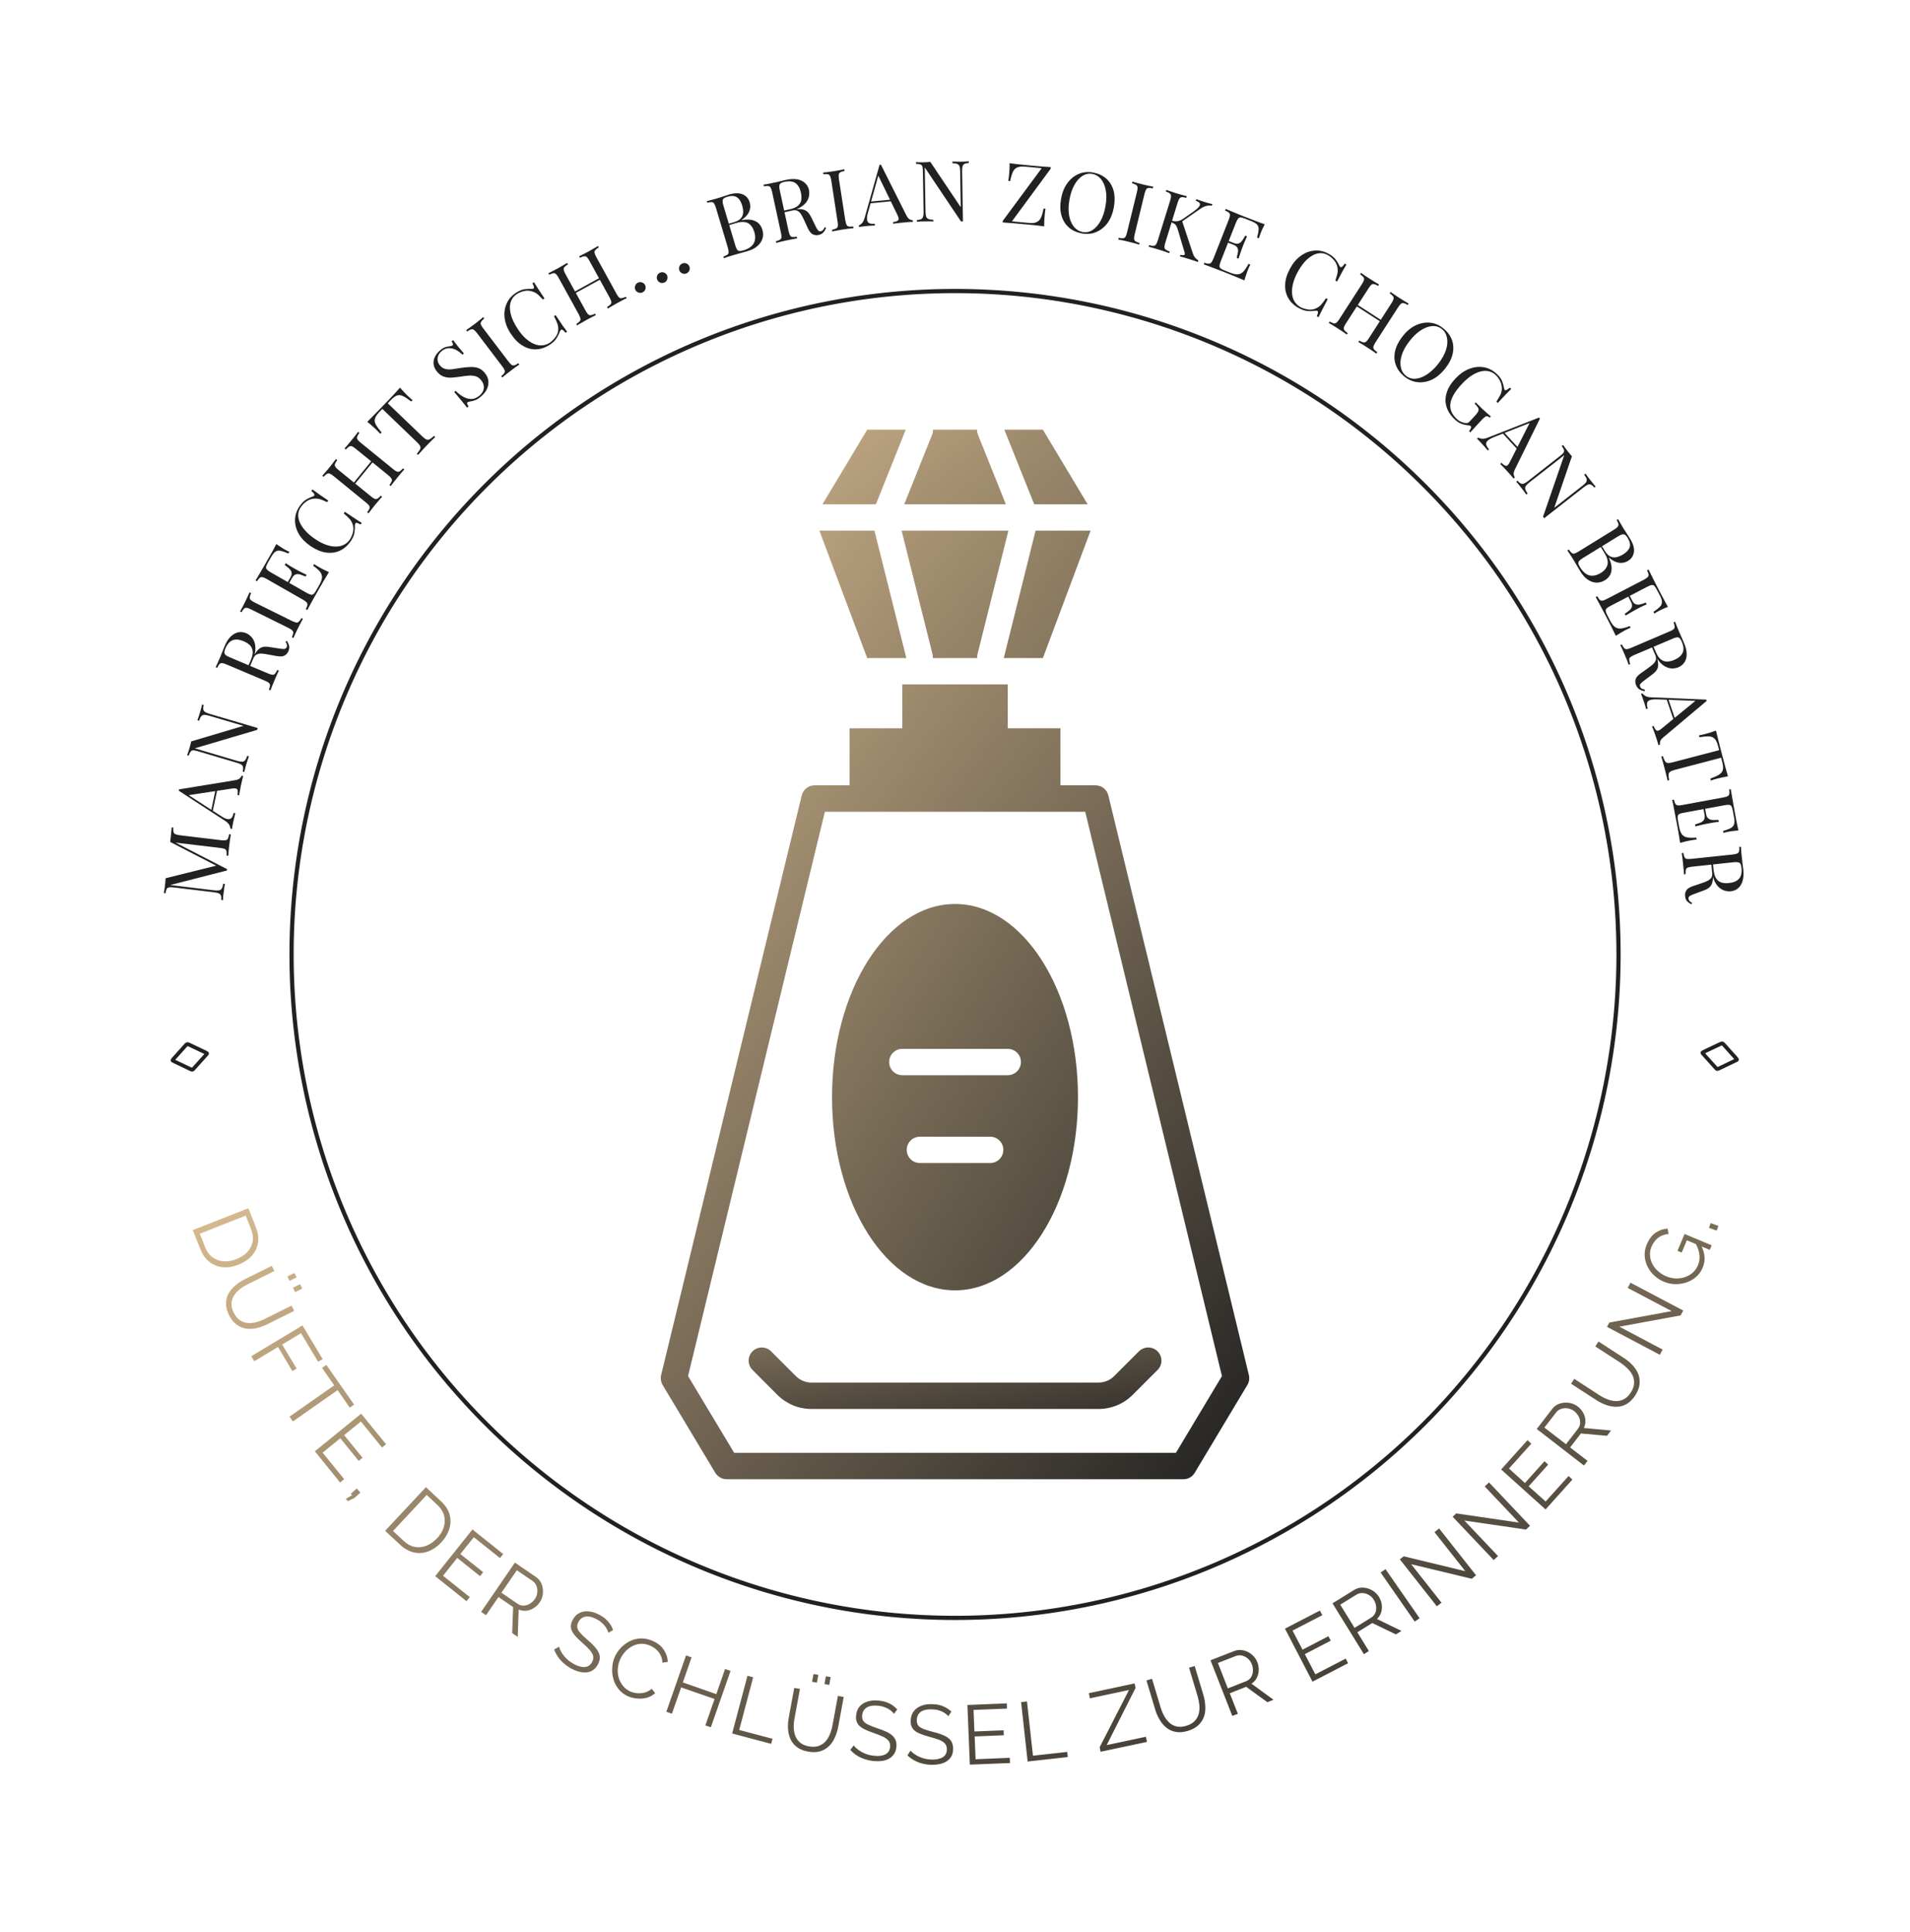 <svg xmlns="http://www.w3.org/2000/svg" version="1.1" xmlns:xlink="http://www.w3.org/1999/xlink" xmlns:svgjs="http://svgjs.dev/svgjs" viewBox="0 0 22.699 22.961"><g transform="matrix(1,0,0,1,7.853,5.107)"><g><path d=" M -5.813 4.727 L -5.793 4.729 Q -5.796 4.763 -5.791 4.781 Q -5.787 4.799 -5.77 4.807 Q -5.754 4.815 -5.717 4.82 L -5.225 4.879 Q -5.189 4.883 -5.17 4.879 Q -5.152 4.875 -5.144 4.859 Q -5.136 4.842 -5.13 4.808 L -5.11 4.811 Q -5.114 4.833 -5.119 4.868 Q -5.124 4.902 -5.128 4.937 Q -5.132 4.975 -5.136 5.009 Q -5.139 5.043 -5.14 5.064 L -5.16 5.062 Q -5.158 5.028 -5.162 5.01 Q -5.166 4.991 -5.183 4.983 Q -5.2 4.975 -5.236 4.971 L -5.782 4.906 L -5.778 4.902 L -5.154 5.223 L -5.156 5.239 L -5.83 5.412 L -5.306 5.475 Q -5.27 5.479 -5.249 5.475 Q -5.228 5.471 -5.217 5.453 Q -5.206 5.435 -5.2 5.396 L -5.18 5.399 Q -5.184 5.416 -5.188 5.445 Q -5.192 5.474 -5.195 5.5 Q -5.198 5.524 -5.201 5.55 Q -5.203 5.575 -5.203 5.592 L -5.223 5.59 Q -5.221 5.556 -5.227 5.537 Q -5.234 5.519 -5.253 5.511 Q -5.273 5.502 -5.309 5.498 L -5.791 5.44 Q -5.828 5.436 -5.846 5.44 Q -5.864 5.444 -5.873 5.46 Q -5.881 5.477 -5.886 5.51 L -5.906 5.508 Q -5.903 5.491 -5.899 5.466 Q -5.895 5.441 -5.892 5.416 Q -5.89 5.394 -5.888 5.371 Q -5.886 5.347 -5.885 5.331 L -5.264 5.177 L -5.258 5.195 L -5.83 4.9 Q -5.829 4.888 -5.828 4.876 Q -5.826 4.865 -5.825 4.853 Q -5.821 4.818 -5.818 4.784 Q -5.814 4.75 -5.813 4.727 Z M -5.725 4.275 L -5.059 4.166 Q -5.019 4.159 -5.003 4.143 Q -4.986 4.127 -4.982 4.112 L -4.963 4.116 Q -4.969 4.135 -4.975 4.163 Q -4.982 4.191 -4.988 4.22 Q -4.996 4.258 -5.002 4.291 Q -5.009 4.325 -5.011 4.346 L -5.031 4.341 Q -5.022 4.291 -5.034 4.274 Q -5.047 4.257 -5.101 4.266 L -5.625 4.346 L -5.635 4.328 L -5.228 4.591 Q -5.192 4.615 -5.166 4.624 Q -5.14 4.632 -5.122 4.627 Q -5.105 4.622 -5.094 4.604 Q -5.083 4.585 -5.076 4.555 L -5.056 4.559 Q -5.064 4.586 -5.07 4.616 Q -5.077 4.645 -5.083 4.671 Q -5.088 4.695 -5.091 4.713 Q -5.094 4.73 -5.095 4.745 L -5.115 4.741 Q -5.115 4.72 -5.129 4.696 Q -5.143 4.671 -5.184 4.645 L -5.728 4.291 Q -5.727 4.287 -5.726 4.283 Q -5.726 4.279 -5.725 4.275 Z M -5.284 4.243 L -5.264 4.247 L -5.326 4.539 L -5.343 4.525 L -5.284 4.243 Z M -5.451 3.266 L -5.432 3.272 Q -5.441 3.305 -5.437 3.324 Q -5.433 3.344 -5.416 3.355 Q -5.398 3.366 -5.363 3.377 L -4.79 3.546 Q -4.792 3.552 -4.794 3.557 Q -4.795 3.562 -4.797 3.568 L -5.538 3.787 L -5.032 3.937 Q -4.997 3.947 -4.976 3.946 Q -4.954 3.946 -4.941 3.93 Q -4.927 3.913 -4.914 3.876 L -4.895 3.882 Q -4.902 3.899 -4.91 3.926 Q -4.919 3.954 -4.927 3.979 Q -4.934 4.003 -4.94 4.028 Q -4.947 4.052 -4.95 4.069 L -4.969 4.063 Q -4.961 4.03 -4.965 4.011 Q -4.968 3.992 -4.986 3.98 Q -5.004 3.969 -5.038 3.959 L -5.504 3.821 Q -5.54 3.811 -5.558 3.811 Q -5.577 3.812 -5.588 3.827 Q -5.599 3.842 -5.61 3.874 L -5.629 3.869 Q -5.623 3.853 -5.615 3.829 Q -5.607 3.804 -5.6 3.78 Q -5.594 3.759 -5.589 3.74 Q -5.584 3.72 -5.581 3.705 L -4.959 3.52 L -5.369 3.399 Q -5.405 3.389 -5.426 3.389 Q -5.447 3.39 -5.461 3.406 Q -5.475 3.422 -5.487 3.459 L -5.507 3.453 Q -5.5 3.436 -5.491 3.408 Q -5.482 3.38 -5.475 3.356 Q -5.467 3.332 -5.461 3.307 Q -5.455 3.282 -5.451 3.266 Z M -5.29 2.823 Q -5.281 2.804 -5.267 2.773 Q -5.253 2.742 -5.24 2.712 Q -5.222 2.668 -5.206 2.628 Q -5.19 2.588 -5.183 2.572 Q -5.152 2.497 -5.11 2.457 Q -5.067 2.417 -5.021 2.408 Q -4.974 2.399 -4.929 2.418 Q -4.901 2.429 -4.875 2.454 Q -4.848 2.478 -4.832 2.517 Q -4.816 2.556 -4.818 2.61 Q -4.82 2.665 -4.85 2.737 L -4.887 2.825 L -4.906 2.817 L -4.872 2.738 Q -4.845 2.673 -4.851 2.63 Q -4.857 2.586 -4.886 2.559 Q -4.915 2.532 -4.958 2.514 Q -5.031 2.483 -5.085 2.501 Q -5.14 2.519 -5.175 2.602 Q -5.193 2.645 -5.183 2.664 Q -5.173 2.684 -5.125 2.704 L -4.668 2.897 Q -4.635 2.911 -4.616 2.913 Q -4.597 2.914 -4.585 2.901 Q -4.573 2.887 -4.558 2.856 L -4.539 2.864 Q -4.55 2.884 -4.564 2.916 Q -4.578 2.948 -4.591 2.98 Q -4.607 3.016 -4.619 3.047 Q -4.632 3.079 -4.639 3.099 L -4.657 3.091 Q -4.646 3.059 -4.644 3.041 Q -4.643 3.022 -4.657 3.01 Q -4.671 2.997 -4.705 2.983 L -5.161 2.79 Q -5.195 2.775 -5.214 2.774 Q -5.232 2.773 -5.245 2.786 Q -5.258 2.8 -5.272 2.831 L -5.29 2.823 Z M -4.902 2.815 Q -4.879 2.766 -4.864 2.738 Q -4.85 2.711 -4.84 2.694 Q -4.831 2.676 -4.821 2.661 Q -4.785 2.604 -4.746 2.588 Q -4.708 2.572 -4.645 2.584 L -4.541 2.6 Q -4.497 2.608 -4.475 2.606 Q -4.453 2.604 -4.445 2.583 Q -4.44 2.567 -4.444 2.553 Q -4.449 2.538 -4.46 2.52 L -4.444 2.51 Q -4.423 2.542 -4.417 2.569 Q -4.41 2.596 -4.426 2.634 Q -4.441 2.668 -4.472 2.685 Q -4.503 2.702 -4.568 2.69 L -4.668 2.672 Q -4.711 2.663 -4.745 2.661 Q -4.778 2.66 -4.803 2.672 Q -4.827 2.683 -4.843 2.72 L -4.885 2.82 L -4.902 2.815 Z M -4.887 1.933 L -4.869 1.942 Q -4.883 1.973 -4.885 1.991 Q -4.887 2.01 -4.874 2.023 Q -4.861 2.036 -4.828 2.053 L -4.384 2.273 Q -4.351 2.289 -4.332 2.292 Q -4.314 2.294 -4.301 2.281 Q -4.287 2.268 -4.27 2.239 L -4.253 2.248 Q -4.265 2.267 -4.28 2.298 Q -4.296 2.329 -4.312 2.36 Q -4.329 2.395 -4.344 2.426 Q -4.358 2.456 -4.366 2.476 L -4.384 2.467 Q -4.371 2.436 -4.368 2.417 Q -4.366 2.399 -4.379 2.386 Q -4.393 2.372 -4.425 2.356 L -4.869 2.136 Q -4.902 2.119 -4.921 2.117 Q -4.939 2.115 -4.953 2.127 Q -4.966 2.14 -4.982 2.17 L -5 2.161 Q -4.99 2.143 -4.974 2.113 Q -4.958 2.083 -4.941 2.048 Q -4.925 2.017 -4.911 1.985 Q -4.896 1.954 -4.887 1.933 Z M -4.569 1.359 Q -4.54 1.38 -4.512 1.397 Q -4.485 1.415 -4.47 1.424 Q -4.454 1.432 -4.439 1.44 Q -4.425 1.447 -4.414 1.452 L -4.426 1.472 Q -4.48 1.448 -4.516 1.44 Q -4.551 1.432 -4.577 1.448 Q -4.602 1.464 -4.629 1.51 L -4.67 1.582 Q -4.687 1.612 -4.691 1.63 Q -4.694 1.648 -4.682 1.661 Q -4.67 1.675 -4.638 1.694 L -4.207 1.94 Q -4.176 1.958 -4.157 1.961 Q -4.139 1.965 -4.125 1.952 Q -4.112 1.94 -4.095 1.91 L -4.059 1.847 Q -4.028 1.792 -4.026 1.756 Q -4.025 1.719 -4.051 1.687 Q -4.077 1.656 -4.131 1.617 L -4.12 1.597 Q -4.098 1.613 -4.059 1.635 Q -4.042 1.645 -4.011 1.661 Q -3.979 1.677 -3.944 1.693 Q -3.971 1.736 -4.003 1.791 Q -4.035 1.847 -4.06 1.89 Q -4.071 1.909 -4.088 1.939 Q -4.105 1.969 -4.125 2.004 Q -4.144 2.039 -4.164 2.075 Q -4.184 2.111 -4.201 2.143 L -4.219 2.133 Q -4.204 2.103 -4.2 2.085 Q -4.197 2.067 -4.209 2.052 Q -4.222 2.038 -4.253 2.02 L -4.684 1.774 Q -4.716 1.756 -4.734 1.753 Q -4.753 1.749 -4.767 1.761 Q -4.781 1.773 -4.799 1.802 L -4.816 1.792 Q -4.797 1.761 -4.776 1.725 Q -4.755 1.69 -4.735 1.655 Q -4.715 1.621 -4.698 1.591 Q -4.681 1.561 -4.67 1.542 Q -4.647 1.502 -4.618 1.451 Q -4.59 1.4 -4.569 1.359 Z M -4.357 1.678 Q -4.357 1.678 -4.348 1.683 Q -4.34 1.688 -4.34 1.688 L -4.43 1.847 Q -4.43 1.847 -4.439 1.842 Q -4.448 1.837 -4.448 1.837 L -4.357 1.678 Z M -4.457 1.587 Q -4.41 1.619 -4.384 1.633 Q -4.357 1.648 -4.336 1.66 Q -4.314 1.673 -4.287 1.687 Q -4.261 1.701 -4.209 1.725 L -4.221 1.745 Q -4.25 1.733 -4.28 1.723 Q -4.309 1.712 -4.335 1.719 Q -4.361 1.725 -4.383 1.763 L -4.4 1.753 Q -4.384 1.725 -4.387 1.703 Q -4.39 1.681 -4.404 1.664 Q -4.419 1.646 -4.437 1.633 Q -4.455 1.619 -4.469 1.607 L -4.457 1.587 Z M -4.293 0.91 Q -4.256 0.856 -4.216 0.831 Q -4.176 0.807 -4.136 0.794 Q -4.112 0.786 -4.116 0.771 Q -4.119 0.756 -4.153 0.729 L -4.14 0.71 Q -4.11 0.732 -4.067 0.763 Q -4.024 0.793 -3.952 0.842 L -3.965 0.861 Q -4.004 0.843 -4.029 0.833 Q -4.053 0.824 -4.073 0.821 Q -4.093 0.818 -4.115 0.819 Q -4.167 0.822 -4.208 0.85 Q -4.25 0.879 -4.279 0.922 Q -4.307 0.962 -4.309 1.009 Q -4.311 1.055 -4.289 1.105 Q -4.267 1.154 -4.222 1.203 Q -4.177 1.253 -4.11 1.298 Q -4.04 1.346 -3.977 1.368 Q -3.914 1.39 -3.861 1.389 Q -3.807 1.389 -3.765 1.367 Q -3.723 1.346 -3.696 1.306 Q -3.671 1.269 -3.658 1.218 Q -3.646 1.167 -3.663 1.122 Q -3.675 1.087 -3.698 1.061 Q -3.721 1.035 -3.768 0.995 L -3.755 0.976 Q -3.68 1.027 -3.633 1.057 Q -3.587 1.088 -3.554 1.107 L -3.567 1.127 Q -3.605 1.106 -3.619 1.107 Q -3.634 1.109 -3.635 1.135 Q -3.634 1.18 -3.641 1.226 Q -3.648 1.271 -3.685 1.325 Q -3.738 1.403 -3.814 1.438 Q -3.89 1.473 -3.979 1.46 Q -4.068 1.447 -4.163 1.383 Q -4.255 1.32 -4.302 1.239 Q -4.348 1.158 -4.347 1.073 Q -4.345 0.987 -4.293 0.91 Z M -3.209 0.67 L -3.225 0.658 Q -3.205 0.63 -3.198 0.613 Q -3.192 0.595 -3.202 0.579 Q -3.212 0.563 -3.24 0.54 L -3.625 0.227 Q -3.653 0.204 -3.671 0.197 Q -3.688 0.191 -3.704 0.201 Q -3.72 0.21 -3.743 0.236 L -3.758 0.223 Q -3.743 0.206 -3.72 0.179 Q -3.697 0.153 -3.676 0.126 Q -3.651 0.096 -3.63 0.069 Q -3.61 0.042 -3.597 0.025 L -3.582 0.038 Q -3.602 0.065 -3.608 0.083 Q -3.614 0.1 -3.604 0.116 Q -3.595 0.132 -3.566 0.155 L -3.181 0.468 Q -3.154 0.491 -3.136 0.498 Q -3.118 0.504 -3.102 0.495 Q -3.087 0.485 -3.064 0.46 L -3.048 0.472 Q -3.063 0.487 -3.085 0.514 Q -3.107 0.54 -3.131 0.57 Q -3.153 0.596 -3.174 0.624 Q -3.196 0.651 -3.209 0.67 Z M -3.473 0.994 L -3.489 0.982 Q -3.469 0.954 -3.462 0.937 Q -3.456 0.919 -3.466 0.903 Q -3.476 0.887 -3.504 0.865 L -3.889 0.551 Q -3.917 0.528 -3.935 0.522 Q -3.952 0.515 -3.968 0.525 Q -3.984 0.534 -4.007 0.56 L -4.022 0.547 Q -4.008 0.532 -3.986 0.506 Q -3.964 0.48 -3.939 0.45 Q -3.917 0.423 -3.896 0.395 Q -3.875 0.368 -3.861 0.349 L -3.845 0.362 Q -3.866 0.389 -3.872 0.407 Q -3.878 0.424 -3.868 0.44 Q -3.859 0.456 -3.83 0.479 L -3.445 0.792 Q -3.417 0.815 -3.4 0.822 Q -3.382 0.829 -3.366 0.819 Q -3.351 0.809 -3.328 0.784 L -3.312 0.797 Q -3.328 0.813 -3.35 0.84 Q -3.372 0.866 -3.395 0.893 Q -3.419 0.923 -3.44 0.95 Q -3.461 0.977 -3.473 0.994 Z M -3.654 0.668 L -3.669 0.655 L -3.42 0.349 L -3.404 0.362 L -3.654 0.668 Z M -3.099 -0.5 Q -3.074 -0.47 -3.049 -0.445 Q -3.025 -0.419 -3.011 -0.406 Q -2.994 -0.389 -2.978 -0.375 Q -2.962 -0.362 -2.95 -0.351 L -2.966 -0.335 Q -3.021 -0.378 -3.059 -0.397 Q -3.096 -0.417 -3.13 -0.408 Q -3.164 -0.398 -3.207 -0.353 L -3.245 -0.314 L -2.834 0.08 Q -2.805 0.108 -2.786 0.116 Q -2.766 0.124 -2.746 0.113 Q -2.726 0.102 -2.695 0.074 L -2.681 0.087 Q -2.7 0.105 -2.728 0.133 Q -2.756 0.162 -2.785 0.191 Q -2.816 0.224 -2.843 0.253 Q -2.87 0.282 -2.885 0.3 L -2.899 0.286 Q -2.872 0.255 -2.861 0.234 Q -2.851 0.213 -2.86 0.194 Q -2.87 0.175 -2.899 0.147 L -3.309 -0.247 L -3.347 -0.208 Q -3.389 -0.163 -3.398 -0.129 Q -3.406 -0.094 -3.385 -0.058 Q -3.364 -0.021 -3.318 0.033 L -3.334 0.049 Q -3.344 0.037 -3.359 0.022 Q -3.374 0.007 -3.391 -0.01 Q -3.405 -0.023 -3.432 -0.046 Q -3.458 -0.07 -3.488 -0.093 Q -3.459 -0.123 -3.424 -0.158 Q -3.389 -0.193 -3.354 -0.229 Q -3.319 -0.265 -3.291 -0.295 Q -3.263 -0.324 -3.228 -0.36 Q -3.194 -0.396 -3.16 -0.432 Q -3.126 -0.469 -3.099 -0.5 Z M -2.626 -0.94 Q -2.588 -0.973 -2.561 -0.981 Q -2.534 -0.989 -2.509 -0.991 Q -2.496 -0.993 -2.488 -0.996 Q -2.48 -0.998 -2.474 -1.002 Q -2.467 -1.009 -2.47 -1.02 Q -2.474 -1.031 -2.486 -1.05 L -2.468 -1.065 Q -2.458 -1.051 -2.444 -1.033 Q -2.43 -1.014 -2.406 -0.984 Q -2.381 -0.954 -2.34 -0.906 L -2.358 -0.892 Q -2.391 -0.926 -2.433 -0.948 Q -2.475 -0.97 -2.52 -0.969 Q -2.564 -0.968 -2.607 -0.932 Q -2.647 -0.897 -2.653 -0.85 Q -2.658 -0.804 -2.625 -0.764 Q -2.596 -0.73 -2.558 -0.721 Q -2.521 -0.713 -2.476 -0.719 Q -2.431 -0.726 -2.378 -0.734 Q -2.318 -0.743 -2.267 -0.745 Q -2.215 -0.747 -2.173 -0.734 Q -2.13 -0.72 -2.095 -0.679 Q -2.054 -0.63 -2.049 -0.579 Q -2.044 -0.528 -2.067 -0.481 Q -2.09 -0.434 -2.134 -0.397 Q -2.174 -0.362 -2.205 -0.351 Q -2.237 -0.34 -2.262 -0.336 Q -2.288 -0.333 -2.297 -0.325 Q -2.305 -0.318 -2.301 -0.307 Q -2.297 -0.296 -2.285 -0.277 L -2.303 -0.262 Q -2.315 -0.279 -2.333 -0.301 Q -2.351 -0.323 -2.38 -0.359 Q -2.41 -0.394 -2.455 -0.448 L -2.438 -0.462 Q -2.396 -0.419 -2.348 -0.392 Q -2.3 -0.364 -2.25 -0.365 Q -2.201 -0.366 -2.152 -0.407 Q -2.127 -0.429 -2.113 -0.458 Q -2.099 -0.488 -2.104 -0.522 Q -2.109 -0.557 -2.139 -0.593 Q -2.166 -0.624 -2.2 -0.635 Q -2.235 -0.645 -2.279 -0.643 Q -2.323 -0.64 -2.377 -0.631 Q -2.431 -0.623 -2.482 -0.619 Q -2.532 -0.615 -2.577 -0.63 Q -2.621 -0.644 -2.657 -0.687 Q -2.695 -0.732 -2.7 -0.778 Q -2.705 -0.825 -2.684 -0.866 Q -2.663 -0.908 -2.626 -0.94 Z M -2.11 -1.338 L -2.098 -1.322 Q -2.124 -1.3 -2.134 -1.284 Q -2.144 -1.269 -2.139 -1.251 Q -2.133 -1.234 -2.11 -1.204 L -1.81 -0.81 Q -1.788 -0.781 -1.772 -0.77 Q -1.756 -0.76 -1.739 -0.765 Q -1.721 -0.771 -1.693 -0.79 L -1.681 -0.774 Q -1.701 -0.762 -1.728 -0.742 Q -1.756 -0.721 -1.784 -0.7 Q -1.815 -0.676 -1.842 -0.655 Q -1.868 -0.634 -1.884 -0.62 L -1.896 -0.636 Q -1.87 -0.658 -1.86 -0.673 Q -1.85 -0.689 -1.856 -0.707 Q -1.862 -0.725 -1.884 -0.753 L -2.184 -1.148 Q -2.207 -1.177 -2.222 -1.187 Q -2.237 -1.198 -2.255 -1.192 Q -2.273 -1.187 -2.301 -1.167 L -2.313 -1.183 Q -2.296 -1.195 -2.268 -1.215 Q -2.24 -1.235 -2.209 -1.258 Q -2.182 -1.279 -2.155 -1.301 Q -2.128 -1.323 -2.11 -1.338 Z M -1.724 -1.625 Q -1.669 -1.661 -1.623 -1.669 Q -1.577 -1.676 -1.535 -1.673 Q -1.51 -1.671 -1.507 -1.687 Q -1.505 -1.702 -1.526 -1.74 L -1.506 -1.753 Q -1.488 -1.721 -1.459 -1.677 Q -1.43 -1.632 -1.382 -1.56 L -1.401 -1.547 Q -1.431 -1.579 -1.45 -1.597 Q -1.469 -1.614 -1.486 -1.625 Q -1.503 -1.635 -1.525 -1.642 Q -1.573 -1.659 -1.623 -1.648 Q -1.672 -1.637 -1.715 -1.609 Q -1.756 -1.581 -1.775 -1.539 Q -1.795 -1.497 -1.793 -1.443 Q -1.791 -1.389 -1.768 -1.326 Q -1.744 -1.263 -1.699 -1.196 Q -1.653 -1.126 -1.603 -1.082 Q -1.553 -1.038 -1.503 -1.018 Q -1.453 -0.998 -1.406 -1.003 Q -1.359 -1.007 -1.319 -1.034 Q -1.282 -1.059 -1.251 -1.101 Q -1.22 -1.143 -1.219 -1.192 Q -1.217 -1.228 -1.229 -1.261 Q -1.241 -1.294 -1.269 -1.349 L -1.25 -1.362 Q -1.199 -1.286 -1.168 -1.24 Q -1.136 -1.195 -1.113 -1.164 L -1.132 -1.152 Q -1.159 -1.185 -1.173 -1.189 Q -1.187 -1.193 -1.198 -1.169 Q -1.214 -1.127 -1.238 -1.088 Q -1.262 -1.048 -1.316 -1.012 Q -1.395 -0.959 -1.478 -0.955 Q -1.561 -0.951 -1.639 -0.997 Q -1.717 -1.042 -1.78 -1.137 Q -1.843 -1.23 -1.855 -1.323 Q -1.868 -1.415 -1.834 -1.494 Q -1.801 -1.573 -1.724 -1.625 Z M -0.629 -1.44 L -0.639 -1.458 Q -0.61 -1.476 -0.597 -1.489 Q -0.585 -1.503 -0.588 -1.522 Q -0.592 -1.54 -0.609 -1.572 L -0.848 -2.007 Q -0.866 -2.039 -0.879 -2.052 Q -0.893 -2.064 -0.912 -2.061 Q -0.93 -2.059 -0.96 -2.043 L -0.97 -2.061 Q -0.949 -2.071 -0.918 -2.087 Q -0.887 -2.103 -0.857 -2.119 Q -0.823 -2.138 -0.794 -2.155 Q -0.764 -2.172 -0.746 -2.183 L -0.737 -2.166 Q -0.766 -2.149 -0.778 -2.134 Q -0.791 -2.12 -0.787 -2.102 Q -0.784 -2.084 -0.766 -2.051 L -0.527 -1.617 Q -0.51 -1.585 -0.496 -1.572 Q -0.482 -1.559 -0.464 -1.563 Q -0.446 -1.566 -0.415 -1.58 L -0.405 -1.563 Q -0.425 -1.555 -0.455 -1.539 Q -0.485 -1.523 -0.519 -1.504 Q -0.549 -1.488 -0.579 -1.47 Q -0.61 -1.453 -0.629 -1.44 Z M -0.995 -1.239 L -1.005 -1.256 Q -0.976 -1.274 -0.964 -1.288 Q -0.951 -1.302 -0.955 -1.32 Q -0.958 -1.339 -0.975 -1.371 L -1.214 -1.805 Q -1.232 -1.838 -1.246 -1.85 Q -1.259 -1.863 -1.278 -1.86 Q -1.296 -1.857 -1.327 -1.842 L -1.336 -1.859 Q -1.317 -1.868 -1.287 -1.884 Q -1.257 -1.899 -1.223 -1.918 Q -1.192 -1.935 -1.162 -1.953 Q -1.132 -1.97 -1.113 -1.982 L -1.103 -1.965 Q -1.132 -1.947 -1.145 -1.933 Q -1.157 -1.919 -1.154 -1.901 Q -1.151 -1.883 -1.133 -1.85 L -0.894 -1.415 Q -0.876 -1.384 -0.863 -1.371 Q -0.849 -1.358 -0.83 -1.361 Q -0.812 -1.364 -0.781 -1.379 L -0.772 -1.362 Q -0.793 -1.352 -0.823 -1.336 Q -0.854 -1.32 -0.885 -1.303 Q -0.919 -1.284 -0.948 -1.267 Q -0.978 -1.251 -0.995 -1.239 Z M -1.04 -1.609 L -1.05 -1.626 L -0.704 -1.817 L -0.694 -1.799 L -1.04 -1.609 Z M -0.271 -1.748 Q -0.248 -1.759 -0.222 -1.75 Q -0.197 -1.741 -0.186 -1.717 Q -0.175 -1.694 -0.184 -1.668 Q -0.193 -1.643 -0.217 -1.632 Q -0.24 -1.621 -0.265 -1.63 Q -0.291 -1.639 -0.302 -1.662 Q -0.313 -1.686 -0.304 -1.711 Q -0.295 -1.737 -0.271 -1.748 Z M -0.009 -1.866 Q 0.015 -1.877 0.04 -1.867 Q 0.065 -1.857 0.075 -1.833 Q 0.085 -1.809 0.075 -1.784 Q 0.066 -1.759 0.042 -1.749 Q 0.018 -1.738 -0.007 -1.748 Q -0.032 -1.758 -0.042 -1.782 Q -0.053 -1.806 -0.043 -1.831 Q -0.033 -1.856 -0.009 -1.866 Z M 0.257 -1.976 Q 0.281 -1.986 0.306 -1.975 Q 0.33 -1.964 0.34 -1.94 Q 0.349 -1.916 0.339 -1.891 Q 0.328 -1.867 0.304 -1.857 Q 0.28 -1.847 0.255 -1.858 Q 0.23 -1.869 0.221 -1.893 Q 0.211 -1.917 0.222 -1.942 Q 0.233 -1.967 0.257 -1.976 Z M 0.547 -2.716 Q 0.567 -2.721 0.6 -2.73 Q 0.633 -2.739 0.665 -2.748 Q 0.71 -2.762 0.751 -2.775 Q 0.791 -2.788 0.809 -2.794 Q 0.909 -2.824 0.973 -2.797 Q 1.036 -2.77 1.056 -2.703 Q 1.066 -2.67 1.062 -2.634 Q 1.057 -2.597 1.033 -2.561 Q 1.009 -2.526 0.96 -2.493 L 0.961 -2.491 Q 1.039 -2.504 1.09 -2.491 Q 1.14 -2.477 1.168 -2.447 Q 1.196 -2.416 1.207 -2.377 Q 1.224 -2.323 1.209 -2.273 Q 1.194 -2.223 1.149 -2.183 Q 1.105 -2.144 1.033 -2.123 Q 1.012 -2.116 0.969 -2.105 Q 0.927 -2.094 0.867 -2.076 Q 0.834 -2.066 0.801 -2.056 Q 0.769 -2.046 0.749 -2.038 L 0.744 -2.057 Q 0.776 -2.069 0.791 -2.08 Q 0.806 -2.09 0.806 -2.109 Q 0.807 -2.128 0.797 -2.163 L 0.655 -2.638 Q 0.644 -2.673 0.633 -2.689 Q 0.623 -2.704 0.604 -2.705 Q 0.585 -2.706 0.553 -2.697 L 0.547 -2.716 Z M 0.79 -2.768 Q 0.746 -2.755 0.738 -2.735 Q 0.729 -2.714 0.744 -2.665 L 0.886 -2.189 Q 0.896 -2.156 0.907 -2.14 Q 0.918 -2.125 0.935 -2.124 Q 0.952 -2.122 0.981 -2.131 Q 1.075 -2.159 1.105 -2.216 Q 1.135 -2.272 1.111 -2.352 Q 1.088 -2.426 1.037 -2.455 Q 0.985 -2.483 0.894 -2.456 L 0.795 -2.426 Q 0.795 -2.426 0.793 -2.434 Q 0.79 -2.443 0.79 -2.443 L 0.873 -2.467 Q 0.929 -2.484 0.954 -2.515 Q 0.978 -2.545 0.979 -2.585 Q 0.979 -2.624 0.967 -2.665 Q 0.946 -2.736 0.904 -2.763 Q 0.862 -2.79 0.79 -2.768 Z M 1.221 -2.912 Q 1.242 -2.915 1.275 -2.921 Q 1.309 -2.928 1.341 -2.935 Q 1.387 -2.944 1.429 -2.955 Q 1.471 -2.965 1.488 -2.969 Q 1.567 -2.986 1.625 -2.975 Q 1.682 -2.963 1.716 -2.93 Q 1.75 -2.898 1.761 -2.85 Q 1.767 -2.82 1.763 -2.785 Q 1.758 -2.749 1.736 -2.713 Q 1.713 -2.678 1.667 -2.648 Q 1.622 -2.618 1.545 -2.601 L 1.452 -2.581 L 1.447 -2.6 L 1.531 -2.619 Q 1.601 -2.634 1.633 -2.664 Q 1.665 -2.694 1.67 -2.733 Q 1.675 -2.773 1.665 -2.818 Q 1.649 -2.895 1.603 -2.929 Q 1.557 -2.964 1.468 -2.945 Q 1.423 -2.935 1.413 -2.915 Q 1.403 -2.896 1.414 -2.845 L 1.519 -2.36 Q 1.527 -2.325 1.536 -2.309 Q 1.546 -2.292 1.564 -2.29 Q 1.583 -2.288 1.616 -2.293 L 1.621 -2.274 Q 1.598 -2.271 1.564 -2.264 Q 1.53 -2.257 1.496 -2.25 Q 1.458 -2.242 1.425 -2.234 Q 1.392 -2.226 1.372 -2.22 L 1.367 -2.239 Q 1.4 -2.248 1.416 -2.258 Q 1.432 -2.268 1.434 -2.286 Q 1.436 -2.305 1.428 -2.34 L 1.323 -2.825 Q 1.315 -2.861 1.305 -2.877 Q 1.296 -2.893 1.277 -2.896 Q 1.259 -2.898 1.225 -2.892 L 1.221 -2.912 Z M 1.452 -2.598 Q 1.505 -2.608 1.536 -2.612 Q 1.567 -2.616 1.586 -2.618 Q 1.606 -2.621 1.624 -2.621 Q 1.692 -2.625 1.727 -2.602 Q 1.762 -2.58 1.789 -2.522 L 1.835 -2.428 Q 1.854 -2.387 1.868 -2.37 Q 1.883 -2.353 1.904 -2.359 Q 1.921 -2.363 1.93 -2.376 Q 1.939 -2.388 1.948 -2.407 L 1.965 -2.4 Q 1.951 -2.365 1.932 -2.344 Q 1.914 -2.323 1.874 -2.314 Q 1.838 -2.307 1.806 -2.322 Q 1.774 -2.338 1.746 -2.397 L 1.704 -2.49 Q 1.686 -2.53 1.668 -2.559 Q 1.65 -2.587 1.626 -2.6 Q 1.602 -2.614 1.563 -2.605 L 1.458 -2.582 L 1.452 -2.598 Z M 2.181 -3.095 L 2.184 -3.075 Q 2.151 -3.069 2.135 -3.06 Q 2.118 -3.051 2.115 -3.032 Q 2.112 -3.014 2.117 -2.978 L 2.193 -2.487 Q 2.199 -2.452 2.208 -2.435 Q 2.216 -2.418 2.234 -2.415 Q 2.253 -2.412 2.287 -2.415 L 2.29 -2.395 Q 2.267 -2.393 2.232 -2.389 Q 2.198 -2.384 2.164 -2.379 Q 2.125 -2.373 2.092 -2.367 Q 2.058 -2.361 2.038 -2.356 L 2.035 -2.376 Q 2.068 -2.383 2.084 -2.392 Q 2.101 -2.4 2.104 -2.419 Q 2.107 -2.438 2.101 -2.473 L 2.026 -2.963 Q 2.02 -3 2.011 -3.016 Q 2.003 -3.033 1.984 -3.036 Q 1.966 -3.04 1.932 -3.036 L 1.929 -3.056 Q 1.95 -3.058 1.984 -3.062 Q 2.018 -3.066 2.056 -3.072 Q 2.091 -3.078 2.125 -3.084 Q 2.159 -3.09 2.181 -3.095 Z M 2.616 -3.15 L 2.919 -2.547 Q 2.937 -2.511 2.958 -2.5 Q 2.978 -2.489 2.994 -2.49 L 2.996 -2.47 Q 2.976 -2.47 2.947 -2.468 Q 2.918 -2.466 2.889 -2.463 Q 2.85 -2.459 2.816 -2.455 Q 2.782 -2.452 2.762 -2.448 L 2.76 -2.467 Q 2.81 -2.474 2.823 -2.491 Q 2.835 -2.508 2.81 -2.557 L 2.578 -3.034 L 2.593 -3.048 L 2.463 -2.582 Q 2.45 -2.54 2.45 -2.513 Q 2.45 -2.485 2.46 -2.47 Q 2.47 -2.455 2.491 -2.45 Q 2.512 -2.445 2.543 -2.447 L 2.545 -2.427 Q 2.517 -2.426 2.486 -2.424 Q 2.456 -2.421 2.43 -2.419 Q 2.405 -2.416 2.388 -2.414 Q 2.37 -2.412 2.356 -2.409 L 2.354 -2.429 Q 2.373 -2.435 2.392 -2.456 Q 2.411 -2.476 2.424 -2.523 L 2.6 -3.148 Q 2.604 -3.149 2.608 -3.149 Q 2.612 -3.15 2.616 -3.15 Z M 2.778 -2.738 L 2.78 -2.719 L 2.483 -2.69 L 2.491 -2.711 L 2.778 -2.738 Z M 3.66 -3.19 L 3.661 -3.17 Q 3.627 -3.168 3.609 -3.159 Q 3.592 -3.15 3.586 -3.13 Q 3.581 -3.11 3.581 -3.073 L 3.591 -2.476 Q 3.585 -2.476 3.579 -2.476 Q 3.574 -2.476 3.568 -2.475 L 3.137 -3.117 L 3.146 -2.59 Q 3.147 -2.554 3.153 -2.533 Q 3.16 -2.513 3.18 -2.505 Q 3.199 -2.496 3.238 -2.495 L 3.239 -2.475 Q 3.221 -2.477 3.192 -2.477 Q 3.163 -2.477 3.137 -2.476 Q 3.112 -2.476 3.086 -2.475 Q 3.061 -2.474 3.044 -2.472 L 3.044 -2.492 Q 3.077 -2.494 3.095 -2.503 Q 3.112 -2.512 3.118 -2.533 Q 3.124 -2.553 3.123 -2.589 L 3.115 -3.075 Q 3.114 -3.112 3.108 -3.13 Q 3.102 -3.147 3.084 -3.153 Q 3.067 -3.159 3.033 -3.16 L 3.032 -3.18 Q 3.049 -3.179 3.075 -3.178 Q 3.1 -3.178 3.125 -3.178 Q 3.147 -3.179 3.167 -3.18 Q 3.187 -3.181 3.203 -3.183 L 3.565 -2.644 L 3.558 -3.072 Q 3.558 -3.109 3.551 -3.129 Q 3.544 -3.149 3.524 -3.158 Q 3.505 -3.166 3.466 -3.167 L 3.465 -3.187 Q 3.483 -3.186 3.513 -3.186 Q 3.542 -3.185 3.567 -3.185 Q 3.593 -3.186 3.619 -3.187 Q 3.644 -3.189 3.66 -3.19 Z M 4.635 -3.121 L 4.633 -3.101 L 4.173 -2.476 L 4.368 -2.458 Q 4.415 -2.453 4.446 -2.46 Q 4.476 -2.468 4.495 -2.487 Q 4.515 -2.507 4.527 -2.542 Q 4.539 -2.577 4.549 -2.628 L 4.572 -2.626 Q 4.566 -2.596 4.562 -2.545 Q 4.56 -2.526 4.558 -2.49 Q 4.556 -2.455 4.556 -2.417 Q 4.52 -2.422 4.476 -2.427 Q 4.432 -2.432 4.389 -2.436 Q 4.346 -2.44 4.309 -2.443 Q 4.25 -2.449 4.185 -2.454 Q 4.12 -2.46 4.063 -2.463 L 4.065 -2.483 L 4.527 -3.108 L 4.333 -3.126 Q 4.286 -3.13 4.256 -3.123 Q 4.226 -3.116 4.206 -3.096 Q 4.187 -3.076 4.175 -3.041 Q 4.162 -3.006 4.152 -2.955 L 4.129 -2.957 Q 4.133 -2.973 4.135 -2.994 Q 4.138 -3.015 4.14 -3.039 Q 4.142 -3.058 4.144 -3.093 Q 4.146 -3.129 4.145 -3.167 Q 4.182 -3.162 4.226 -3.157 Q 4.269 -3.152 4.313 -3.148 Q 4.357 -3.144 4.393 -3.14 Q 4.45 -3.135 4.515 -3.129 Q 4.58 -3.124 4.635 -3.121 Z M 5.135 -3.057 Q 5.229 -3.04 5.292 -2.986 Q 5.355 -2.931 5.38 -2.845 Q 5.404 -2.759 5.385 -2.645 Q 5.365 -2.535 5.311 -2.459 Q 5.256 -2.384 5.177 -2.35 Q 5.098 -2.316 5.007 -2.332 Q 4.913 -2.349 4.85 -2.403 Q 4.787 -2.458 4.762 -2.545 Q 4.737 -2.631 4.757 -2.744 Q 4.776 -2.854 4.831 -2.929 Q 4.886 -3.005 4.965 -3.039 Q 5.043 -3.073 5.135 -3.057 Z M 5.128 -3.04 Q 5.064 -3.051 5.009 -3.015 Q 4.954 -2.979 4.914 -2.906 Q 4.874 -2.833 4.856 -2.73 Q 4.838 -2.626 4.853 -2.543 Q 4.869 -2.461 4.911 -2.41 Q 4.954 -2.36 5.014 -2.349 Q 5.078 -2.338 5.133 -2.374 Q 5.188 -2.41 5.228 -2.484 Q 5.268 -2.557 5.285 -2.659 Q 5.304 -2.764 5.288 -2.846 Q 5.273 -2.928 5.231 -2.979 Q 5.189 -3.029 5.128 -3.04 Z M 5.853 -2.888 L 5.848 -2.868 Q 5.815 -2.875 5.796 -2.873 Q 5.778 -2.871 5.768 -2.855 Q 5.758 -2.84 5.749 -2.804 L 5.632 -2.322 Q 5.623 -2.287 5.625 -2.268 Q 5.626 -2.249 5.642 -2.239 Q 5.657 -2.229 5.69 -2.219 L 5.685 -2.2 Q 5.663 -2.207 5.63 -2.216 Q 5.597 -2.225 5.563 -2.233 Q 5.525 -2.242 5.491 -2.25 Q 5.458 -2.257 5.437 -2.26 L 5.442 -2.28 Q 5.476 -2.274 5.494 -2.275 Q 5.513 -2.277 5.523 -2.293 Q 5.533 -2.309 5.541 -2.344 L 5.659 -2.826 Q 5.668 -2.862 5.666 -2.88 Q 5.664 -2.899 5.649 -2.909 Q 5.633 -2.92 5.6 -2.929 L 5.605 -2.948 Q 5.625 -2.942 5.658 -2.933 Q 5.691 -2.924 5.729 -2.915 Q 5.763 -2.907 5.797 -2.899 Q 5.83 -2.892 5.853 -2.888 Z M 6.555 -2.681 L 6.549 -2.662 Q 6.518 -2.667 6.486 -2.66 Q 6.453 -2.653 6.415 -2.627 L 6.157 -2.448 L 6.193 -2.488 L 6.323 -2.096 Q 6.332 -2.067 6.347 -2.048 Q 6.362 -2.029 6.389 -2.012 L 6.383 -1.993 Q 6.361 -2.002 6.327 -2.013 Q 6.293 -2.024 6.269 -2.031 Q 6.253 -2.036 6.23 -2.043 Q 6.206 -2.05 6.17 -2.059 L 6.176 -2.078 Q 6.209 -2.07 6.221 -2.076 Q 6.232 -2.083 6.224 -2.11 L 6.149 -2.363 Q 6.139 -2.399 6.129 -2.418 Q 6.119 -2.438 6.104 -2.447 Q 6.09 -2.457 6.067 -2.465 L 6.072 -2.484 Q 6.113 -2.473 6.145 -2.479 Q 6.176 -2.486 6.202 -2.503 L 6.329 -2.591 Q 6.373 -2.622 6.393 -2.646 Q 6.413 -2.67 6.406 -2.689 Q 6.398 -2.707 6.358 -2.721 L 6.364 -2.74 Q 6.382 -2.733 6.401 -2.727 Q 6.42 -2.72 6.438 -2.714 Q 6.457 -2.708 6.473 -2.703 Q 6.498 -2.695 6.519 -2.69 Q 6.54 -2.684 6.555 -2.681 Z M 6.251 -2.775 L 6.245 -2.755 Q 6.212 -2.765 6.194 -2.764 Q 6.175 -2.762 6.164 -2.748 Q 6.153 -2.733 6.142 -2.697 L 5.996 -2.223 Q 5.985 -2.189 5.986 -2.17 Q 5.986 -2.151 6.001 -2.14 Q 6.016 -2.129 6.048 -2.117 L 6.042 -2.098 Q 6.021 -2.107 5.988 -2.118 Q 5.955 -2.128 5.922 -2.139 Q 5.884 -2.15 5.852 -2.16 Q 5.819 -2.169 5.798 -2.174 L 5.804 -2.193 Q 5.837 -2.184 5.856 -2.185 Q 5.874 -2.186 5.885 -2.201 Q 5.896 -2.216 5.907 -2.251 L 6.054 -2.725 Q 6.065 -2.76 6.064 -2.779 Q 6.063 -2.797 6.049 -2.808 Q 6.034 -2.82 6.002 -2.831 L 6.008 -2.85 Q 6.027 -2.843 6.059 -2.832 Q 6.092 -2.821 6.129 -2.809 Q 6.162 -2.799 6.196 -2.79 Q 6.229 -2.78 6.251 -2.775 Z M 7.177 -2.441 Q 7.161 -2.41 7.147 -2.38 Q 7.134 -2.349 7.128 -2.334 Q 7.121 -2.317 7.116 -2.301 Q 7.111 -2.285 7.108 -2.275 L 7.086 -2.283 Q 7.102 -2.34 7.105 -2.376 Q 7.107 -2.413 7.088 -2.436 Q 7.068 -2.459 7.019 -2.478 L 6.942 -2.509 Q 6.91 -2.521 6.892 -2.523 Q 6.874 -2.524 6.862 -2.51 Q 6.85 -2.496 6.836 -2.462 L 6.654 -2 Q 6.641 -1.967 6.64 -1.948 Q 6.639 -1.929 6.653 -1.917 Q 6.667 -1.906 6.699 -1.893 L 6.767 -1.866 Q 6.825 -1.843 6.862 -1.847 Q 6.898 -1.851 6.926 -1.882 Q 6.954 -1.912 6.984 -1.971 L 7.006 -1.962 Q 6.993 -1.938 6.976 -1.897 Q 6.969 -1.879 6.958 -1.845 Q 6.946 -1.812 6.936 -1.775 Q 6.889 -1.795 6.83 -1.819 Q 6.771 -1.843 6.724 -1.862 Q 6.704 -1.87 6.672 -1.883 Q 6.639 -1.895 6.602 -1.909 Q 6.565 -1.924 6.526 -1.938 Q 6.488 -1.953 6.453 -1.965 L 6.461 -1.984 Q 6.493 -1.973 6.511 -1.973 Q 6.53 -1.972 6.542 -1.986 Q 6.554 -2.001 6.568 -2.034 L 6.75 -2.496 Q 6.763 -2.53 6.764 -2.549 Q 6.765 -2.567 6.751 -2.58 Q 6.737 -2.592 6.706 -2.605 L 6.713 -2.624 Q 6.747 -2.609 6.785 -2.594 Q 6.823 -2.578 6.86 -2.563 Q 6.897 -2.548 6.929 -2.535 Q 6.961 -2.523 6.982 -2.515 Q 7.025 -2.498 7.079 -2.477 Q 7.134 -2.456 7.177 -2.441 Z M 6.892 -2.186 Q 6.892 -2.186 6.888 -2.177 Q 6.884 -2.167 6.884 -2.167 L 6.714 -2.234 Q 6.714 -2.234 6.718 -2.244 Q 6.722 -2.253 6.722 -2.253 L 6.892 -2.186 Z M 6.967 -2.298 Q 6.943 -2.246 6.932 -2.218 Q 6.921 -2.19 6.912 -2.167 Q 6.903 -2.144 6.893 -2.115 Q 6.883 -2.087 6.866 -2.033 L 6.844 -2.041 Q 6.852 -2.072 6.858 -2.103 Q 6.865 -2.133 6.855 -2.158 Q 6.844 -2.183 6.804 -2.199 L 6.811 -2.218 Q 6.842 -2.206 6.863 -2.212 Q 6.884 -2.218 6.899 -2.235 Q 6.914 -2.251 6.925 -2.271 Q 6.936 -2.291 6.946 -2.306 L 6.967 -2.298 Z M 7.932 -2.093 Q 7.99 -2.062 8.019 -2.025 Q 8.047 -1.988 8.064 -1.95 Q 8.075 -1.927 8.089 -1.932 Q 8.104 -1.938 8.128 -1.974 L 8.148 -1.963 Q 8.129 -1.931 8.103 -1.885 Q 8.078 -1.838 8.037 -1.761 L 8.017 -1.772 Q 8.03 -1.813 8.037 -1.839 Q 8.044 -1.864 8.045 -1.884 Q 8.045 -1.904 8.042 -1.926 Q 8.033 -1.977 8 -2.015 Q 7.967 -2.054 7.922 -2.078 Q 7.878 -2.101 7.832 -2.098 Q 7.785 -2.095 7.739 -2.067 Q 7.692 -2.04 7.648 -1.99 Q 7.604 -1.939 7.566 -1.868 Q 7.527 -1.794 7.512 -1.729 Q 7.497 -1.664 7.503 -1.611 Q 7.509 -1.557 7.535 -1.518 Q 7.562 -1.479 7.604 -1.456 Q 7.644 -1.435 7.696 -1.428 Q 7.747 -1.421 7.791 -1.444 Q 7.824 -1.459 7.847 -1.485 Q 7.871 -1.511 7.905 -1.562 L 7.926 -1.551 Q 7.883 -1.471 7.858 -1.421 Q 7.833 -1.372 7.817 -1.337 L 7.797 -1.348 Q 7.813 -1.388 7.81 -1.402 Q 7.807 -1.416 7.781 -1.414 Q 7.736 -1.408 7.69 -1.41 Q 7.644 -1.413 7.587 -1.443 Q 7.503 -1.487 7.46 -1.559 Q 7.417 -1.63 7.42 -1.72 Q 7.422 -1.81 7.476 -1.911 Q 7.528 -2.01 7.604 -2.065 Q 7.679 -2.12 7.764 -2.128 Q 7.849 -2.137 7.932 -2.093 Z M 8.29 -1.042 L 8.301 -1.059 Q 8.33 -1.042 8.348 -1.038 Q 8.366 -1.033 8.381 -1.045 Q 8.396 -1.057 8.415 -1.087 L 8.684 -1.504 Q 8.704 -1.535 8.708 -1.553 Q 8.713 -1.571 8.702 -1.586 Q 8.691 -1.601 8.662 -1.621 L 8.673 -1.637 Q 8.692 -1.624 8.721 -1.604 Q 8.75 -1.584 8.778 -1.566 Q 8.811 -1.545 8.84 -1.527 Q 8.869 -1.51 8.888 -1.499 L 8.877 -1.482 Q 8.848 -1.5 8.829 -1.504 Q 8.811 -1.508 8.797 -1.497 Q 8.782 -1.485 8.762 -1.454 L 8.493 -1.037 Q 8.474 -1.007 8.469 -0.988 Q 8.465 -0.97 8.476 -0.955 Q 8.487 -0.941 8.515 -0.921 L 8.504 -0.904 Q 8.488 -0.917 8.459 -0.936 Q 8.431 -0.955 8.398 -0.976 Q 8.37 -0.994 8.34 -1.013 Q 8.31 -1.031 8.29 -1.042 Z M 7.938 -1.269 L 7.949 -1.285 Q 7.979 -1.269 7.997 -1.264 Q 8.015 -1.26 8.03 -1.272 Q 8.044 -1.284 8.064 -1.314 L 8.333 -1.731 Q 8.353 -1.762 8.357 -1.78 Q 8.362 -1.798 8.35 -1.813 Q 8.339 -1.828 8.311 -1.847 L 8.322 -1.864 Q 8.339 -1.852 8.367 -1.832 Q 8.395 -1.813 8.428 -1.792 Q 8.457 -1.773 8.487 -1.755 Q 8.516 -1.737 8.536 -1.726 L 8.525 -1.709 Q 8.496 -1.726 8.478 -1.73 Q 8.46 -1.734 8.445 -1.723 Q 8.431 -1.711 8.411 -1.68 L 8.142 -1.263 Q 8.123 -1.233 8.118 -1.215 Q 8.113 -1.196 8.125 -1.182 Q 8.136 -1.167 8.164 -1.147 L 8.153 -1.131 Q 8.134 -1.145 8.106 -1.164 Q 8.077 -1.183 8.048 -1.202 Q 8.015 -1.223 7.986 -1.241 Q 7.957 -1.259 7.938 -1.269 Z M 8.243 -1.484 L 8.254 -1.501 L 8.586 -1.287 L 8.575 -1.27 L 8.243 -1.484 Z M 9.295 -1.208 Q 9.37 -1.15 9.4 -1.072 Q 9.43 -0.994 9.412 -0.907 Q 9.394 -0.819 9.323 -0.728 Q 9.254 -0.64 9.171 -0.598 Q 9.087 -0.557 9.001 -0.564 Q 8.916 -0.571 8.842 -0.628 Q 8.767 -0.687 8.737 -0.765 Q 8.707 -0.842 8.726 -0.931 Q 8.745 -1.019 8.815 -1.109 Q 8.883 -1.197 8.967 -1.238 Q 9.051 -1.279 9.137 -1.272 Q 9.222 -1.266 9.295 -1.208 Z M 9.281 -1.197 Q 9.23 -1.237 9.164 -1.231 Q 9.099 -1.225 9.029 -1.179 Q 8.96 -1.133 8.896 -1.05 Q 8.831 -0.967 8.806 -0.887 Q 8.781 -0.807 8.795 -0.742 Q 8.808 -0.678 8.857 -0.64 Q 8.908 -0.6 8.973 -0.606 Q 9.039 -0.612 9.109 -0.659 Q 9.178 -0.705 9.242 -0.786 Q 9.307 -0.871 9.332 -0.95 Q 9.357 -1.03 9.343 -1.094 Q 9.33 -1.159 9.281 -1.197 Z M 9.935 -0.663 Q 9.982 -0.619 9.998 -0.578 Q 10.014 -0.536 10.022 -0.493 Q 10.025 -0.477 10.03 -0.472 Q 10.044 -0.459 10.09 -0.5 L 10.107 -0.484 Q 10.08 -0.459 10.043 -0.42 Q 10.007 -0.382 9.947 -0.318 L 9.931 -0.334 Q 9.954 -0.37 9.973 -0.405 Q 9.992 -0.44 9.995 -0.477 Q 9.998 -0.523 9.978 -0.57 Q 9.957 -0.617 9.921 -0.651 Q 9.884 -0.685 9.838 -0.695 Q 9.791 -0.705 9.739 -0.691 Q 9.686 -0.677 9.631 -0.64 Q 9.576 -0.603 9.521 -0.544 Q 9.398 -0.412 9.384 -0.311 Q 9.37 -0.211 9.459 -0.128 Q 9.486 -0.103 9.512 -0.093 Q 9.539 -0.082 9.556 -0.08 Q 9.579 -0.076 9.591 -0.081 Q 9.602 -0.086 9.615 -0.1 L 9.68 -0.17 Q 9.708 -0.201 9.716 -0.221 Q 9.724 -0.241 9.713 -0.261 Q 9.702 -0.28 9.672 -0.31 L 9.685 -0.324 Q 9.698 -0.311 9.715 -0.295 Q 9.732 -0.278 9.751 -0.259 Q 9.771 -0.241 9.787 -0.226 Q 9.811 -0.204 9.831 -0.186 Q 9.851 -0.169 9.865 -0.158 L 9.851 -0.143 Q 9.835 -0.157 9.822 -0.16 Q 9.81 -0.163 9.795 -0.152 Q 9.781 -0.142 9.755 -0.115 L 9.621 0.031 L 9.606 0.017 Q 9.617 0.004 9.626 -0.015 Q 9.635 -0.034 9.625 -0.043 Q 9.621 -0.047 9.614 -0.049 Q 9.608 -0.051 9.589 -0.053 Q 9.548 -0.057 9.511 -0.072 Q 9.474 -0.086 9.438 -0.12 Q 9.363 -0.19 9.338 -0.271 Q 9.313 -0.352 9.339 -0.437 Q 9.364 -0.522 9.44 -0.604 Q 9.52 -0.69 9.608 -0.723 Q 9.697 -0.757 9.782 -0.742 Q 9.866 -0.727 9.935 -0.663 Z M 10.448 -0.132 L 10.15 0.473 Q 10.132 0.51 10.136 0.532 Q 10.14 0.555 10.15 0.567 L 10.135 0.581 Q 10.123 0.565 10.104 0.543 Q 10.084 0.521 10.065 0.5 Q 10.038 0.471 10.015 0.446 Q 9.992 0.422 9.976 0.408 L 9.991 0.394 Q 10.027 0.43 10.048 0.43 Q 10.068 0.43 10.092 0.381 L 10.332 -0.093 L 10.353 -0.09 L 9.902 0.088 Q 9.862 0.104 9.84 0.12 Q 9.817 0.136 9.811 0.153 Q 9.805 0.171 9.814 0.19 Q 9.823 0.21 9.843 0.234 L 9.828 0.247 Q 9.811 0.225 9.791 0.203 Q 9.77 0.18 9.753 0.161 Q 9.736 0.142 9.724 0.13 Q 9.711 0.117 9.7 0.107 L 9.714 0.094 Q 9.732 0.105 9.76 0.108 Q 9.787 0.111 9.832 0.093 L 10.437 -0.144 Q 10.44 -0.141 10.443 -0.138 Q 10.445 -0.135 10.448 -0.132 Z M 10.218 0.245 L 10.203 0.259 L 10.001 0.039 L 10.023 0.033 L 10.218 0.245 Z M 11.11 0.676 L 11.095 0.688 Q 11.073 0.662 11.055 0.654 Q 11.037 0.645 11.018 0.653 Q 10.998 0.661 10.969 0.684 L 10.499 1.052 Q 10.495 1.047 10.492 1.043 Q 10.489 1.038 10.485 1.034 L 10.737 0.303 L 10.321 0.628 Q 10.293 0.65 10.281 0.668 Q 10.269 0.686 10.274 0.707 Q 10.279 0.727 10.302 0.759 L 10.286 0.771 Q 10.276 0.756 10.259 0.733 Q 10.241 0.71 10.225 0.689 Q 10.21 0.67 10.194 0.65 Q 10.178 0.63 10.166 0.618 L 10.181 0.606 Q 10.204 0.631 10.221 0.64 Q 10.239 0.648 10.259 0.64 Q 10.279 0.632 10.307 0.61 L 10.69 0.31 Q 10.719 0.288 10.729 0.272 Q 10.739 0.257 10.733 0.239 Q 10.727 0.221 10.707 0.194 L 10.723 0.181 Q 10.733 0.195 10.748 0.216 Q 10.763 0.237 10.778 0.256 Q 10.792 0.274 10.805 0.289 Q 10.818 0.304 10.828 0.316 L 10.618 0.929 L 10.955 0.665 Q 10.984 0.643 10.996 0.625 Q 11.007 0.608 11.003 0.587 Q 10.998 0.566 10.974 0.535 L 10.99 0.522 Q 11 0.537 11.018 0.561 Q 11.035 0.585 11.051 0.604 Q 11.067 0.625 11.083 0.644 Q 11.1 0.664 11.11 0.676 Z M 11.377 1.063 Q 11.387 1.082 11.404 1.111 Q 11.421 1.141 11.438 1.169 Q 11.463 1.209 11.487 1.245 Q 11.51 1.281 11.519 1.296 Q 11.575 1.386 11.565 1.454 Q 11.555 1.522 11.497 1.558 Q 11.467 1.577 11.431 1.582 Q 11.395 1.587 11.354 1.573 Q 11.313 1.559 11.269 1.52 L 11.267 1.521 Q 11.3 1.594 11.3 1.646 Q 11.3 1.698 11.278 1.733 Q 11.256 1.768 11.221 1.789 Q 11.172 1.819 11.12 1.818 Q 11.068 1.816 11.019 1.784 Q 10.969 1.751 10.93 1.687 Q 10.918 1.668 10.896 1.63 Q 10.875 1.592 10.842 1.539 Q 10.824 1.509 10.805 1.481 Q 10.787 1.452 10.774 1.435 L 10.791 1.425 Q 10.811 1.452 10.825 1.464 Q 10.84 1.476 10.858 1.472 Q 10.876 1.467 10.907 1.448 L 11.329 1.188 Q 11.361 1.169 11.372 1.154 Q 11.384 1.14 11.381 1.122 Q 11.377 1.103 11.36 1.074 L 11.377 1.063 Z M 11.49 1.285 Q 11.466 1.246 11.444 1.243 Q 11.422 1.24 11.378 1.267 L 10.956 1.527 Q 10.926 1.546 10.914 1.56 Q 10.902 1.575 10.905 1.592 Q 10.908 1.609 10.925 1.635 Q 10.976 1.718 11.038 1.732 Q 11.1 1.746 11.172 1.702 Q 11.237 1.662 11.251 1.604 Q 11.265 1.547 11.215 1.466 L 11.161 1.378 Q 11.161 1.378 11.169 1.374 Q 11.176 1.37 11.176 1.37 L 11.221 1.443 Q 11.252 1.493 11.288 1.508 Q 11.324 1.524 11.362 1.514 Q 11.4 1.505 11.437 1.482 Q 11.5 1.443 11.515 1.396 Q 11.529 1.349 11.49 1.285 Z M 11.969 2.106 Q 11.936 2.118 11.906 2.132 Q 11.876 2.146 11.861 2.154 Q 11.845 2.162 11.831 2.171 Q 11.817 2.179 11.808 2.185 L 11.797 2.165 Q 11.847 2.132 11.872 2.106 Q 11.898 2.081 11.898 2.051 Q 11.899 2.02 11.875 1.973 L 11.836 1.9 Q 11.821 1.87 11.808 1.857 Q 11.795 1.844 11.776 1.846 Q 11.758 1.849 11.725 1.866 L 11.285 2.095 Q 11.253 2.111 11.24 2.125 Q 11.227 2.138 11.23 2.156 Q 11.233 2.175 11.249 2.205 L 11.282 2.269 Q 11.311 2.325 11.341 2.346 Q 11.372 2.367 11.412 2.363 Q 11.453 2.358 11.515 2.334 L 11.526 2.354 Q 11.5 2.364 11.46 2.384 Q 11.443 2.393 11.413 2.411 Q 11.382 2.429 11.35 2.45 Q 11.328 2.403 11.299 2.346 Q 11.27 2.289 11.247 2.245 Q 11.237 2.225 11.221 2.195 Q 11.205 2.164 11.186 2.129 Q 11.167 2.094 11.148 2.058 Q 11.129 2.021 11.111 1.989 L 11.129 1.98 Q 11.146 2.009 11.159 2.022 Q 11.173 2.035 11.192 2.032 Q 11.21 2.029 11.242 2.012 L 11.682 1.784 Q 11.715 1.766 11.728 1.753 Q 11.741 1.74 11.739 1.721 Q 11.736 1.703 11.721 1.672 L 11.739 1.663 Q 11.755 1.696 11.774 1.733 Q 11.792 1.769 11.81 1.805 Q 11.828 1.841 11.844 1.871 Q 11.86 1.902 11.87 1.922 Q 11.891 1.962 11.919 2.014 Q 11.946 2.066 11.969 2.106 Z M 11.586 2.111 Q 11.586 2.111 11.577 2.115 Q 11.569 2.12 11.569 2.12 L 11.484 1.957 Q 11.484 1.957 11.493 1.953 Q 11.502 1.948 11.502 1.948 L 11.586 2.111 Z M 11.717 2.076 Q 11.664 2.098 11.638 2.112 Q 11.612 2.127 11.589 2.138 Q 11.567 2.15 11.541 2.165 Q 11.515 2.179 11.466 2.209 L 11.456 2.189 Q 11.482 2.17 11.507 2.151 Q 11.531 2.132 11.54 2.107 Q 11.549 2.082 11.528 2.043 L 11.546 2.033 Q 11.561 2.063 11.581 2.072 Q 11.602 2.081 11.624 2.079 Q 11.646 2.076 11.668 2.068 Q 11.689 2.061 11.706 2.055 L 11.717 2.076 Z M 12.054 2.282 Q 12.062 2.302 12.074 2.333 Q 12.086 2.365 12.099 2.395 Q 12.118 2.439 12.136 2.478 Q 12.153 2.517 12.16 2.534 Q 12.192 2.608 12.192 2.666 Q 12.192 2.725 12.166 2.764 Q 12.14 2.804 12.095 2.823 Q 12.067 2.835 12.031 2.838 Q 11.995 2.84 11.956 2.824 Q 11.917 2.809 11.879 2.77 Q 11.841 2.731 11.81 2.659 L 11.773 2.571 L 11.791 2.563 L 11.825 2.642 Q 11.853 2.707 11.888 2.733 Q 11.924 2.758 11.963 2.756 Q 12.003 2.754 12.045 2.736 Q 12.118 2.705 12.143 2.653 Q 12.169 2.602 12.133 2.518 Q 12.115 2.476 12.094 2.469 Q 12.073 2.463 12.025 2.484 L 11.569 2.678 Q 11.536 2.692 11.521 2.705 Q 11.507 2.717 11.509 2.736 Q 11.51 2.754 11.521 2.786 L 11.503 2.794 Q 11.496 2.772 11.483 2.74 Q 11.47 2.708 11.456 2.676 Q 11.441 2.64 11.427 2.609 Q 11.413 2.578 11.403 2.56 L 11.421 2.552 Q 11.437 2.582 11.449 2.596 Q 11.461 2.61 11.48 2.608 Q 11.499 2.607 11.532 2.593 L 11.988 2.398 Q 12.023 2.384 12.036 2.371 Q 12.05 2.359 12.049 2.34 Q 12.048 2.322 12.036 2.29 L 12.054 2.282 Z M 11.79 2.568 Q 11.809 2.618 11.819 2.647 Q 11.829 2.677 11.835 2.696 Q 11.841 2.714 11.845 2.732 Q 11.861 2.798 11.846 2.837 Q 11.83 2.876 11.778 2.913 L 11.694 2.976 Q 11.658 3.002 11.644 3.019 Q 11.63 3.037 11.64 3.057 Q 11.647 3.072 11.661 3.079 Q 11.675 3.085 11.696 3.09 L 11.691 3.109 Q 11.655 3.101 11.631 3.087 Q 11.607 3.073 11.59 3.035 Q 11.576 3.001 11.585 2.967 Q 11.594 2.932 11.648 2.894 L 11.731 2.835 Q 11.767 2.81 11.792 2.787 Q 11.816 2.764 11.825 2.738 Q 11.833 2.712 11.818 2.675 L 11.775 2.576 L 11.79 2.568 Z M 12.43 3.223 L 11.914 3.657 Q 11.882 3.684 11.877 3.706 Q 11.871 3.728 11.875 3.743 L 11.856 3.75 Q 11.852 3.73 11.843 3.702 Q 11.834 3.675 11.825 3.647 Q 11.812 3.61 11.801 3.578 Q 11.789 3.546 11.78 3.527 L 11.799 3.521 Q 11.818 3.568 11.837 3.577 Q 11.856 3.585 11.898 3.549 L 12.308 3.213 L 12.326 3.224 L 11.842 3.205 Q 11.799 3.203 11.772 3.209 Q 11.745 3.215 11.732 3.228 Q 11.72 3.241 11.72 3.263 Q 11.72 3.285 11.729 3.314 L 11.71 3.321 Q 11.703 3.294 11.694 3.265 Q 11.684 3.236 11.676 3.211 Q 11.668 3.187 11.662 3.171 Q 11.655 3.155 11.649 3.141 L 11.668 3.135 Q 11.679 3.152 11.703 3.166 Q 11.727 3.18 11.775 3.181 L 12.425 3.208 Q 12.426 3.212 12.427 3.216 Q 12.429 3.219 12.43 3.223 Z M 12.067 3.476 L 12.048 3.482 L 11.952 3.2 L 11.974 3.203 L 12.067 3.476 Z M 12.683 4.12 Q 12.645 4.126 12.611 4.134 Q 12.576 4.141 12.558 4.146 Q 12.534 4.152 12.514 4.158 Q 12.494 4.165 12.479 4.17 L 12.473 4.147 Q 12.539 4.123 12.575 4.101 Q 12.611 4.079 12.621 4.046 Q 12.631 4.012 12.615 3.951 L 12.601 3.899 L 12.051 4.043 Q 12.012 4.053 11.995 4.066 Q 11.977 4.078 11.976 4.101 Q 11.975 4.124 11.984 4.165 L 11.964 4.17 Q 11.96 4.145 11.95 4.106 Q 11.94 4.067 11.93 4.027 Q 11.919 3.984 11.908 3.946 Q 11.898 3.908 11.89 3.885 L 11.909 3.88 Q 11.922 3.92 11.934 3.939 Q 11.946 3.959 11.967 3.961 Q 11.989 3.963 12.027 3.953 L 12.578 3.809 L 12.564 3.757 Q 12.548 3.697 12.523 3.672 Q 12.498 3.647 12.456 3.645 Q 12.414 3.644 12.344 3.655 L 12.338 3.633 Q 12.354 3.631 12.375 3.626 Q 12.395 3.621 12.418 3.615 Q 12.437 3.61 12.471 3.6 Q 12.505 3.589 12.54 3.576 Q 12.55 3.617 12.562 3.665 Q 12.573 3.713 12.586 3.761 Q 12.599 3.81 12.609 3.849 Q 12.619 3.889 12.632 3.937 Q 12.645 3.985 12.658 4.033 Q 12.672 4.081 12.683 4.12 Z M 12.807 4.763 Q 12.772 4.766 12.739 4.77 Q 12.706 4.775 12.689 4.778 Q 12.672 4.781 12.656 4.785 Q 12.64 4.789 12.629 4.792 L 12.625 4.769 Q 12.682 4.753 12.714 4.736 Q 12.746 4.719 12.755 4.69 Q 12.765 4.661 12.755 4.609 L 12.74 4.527 Q 12.734 4.494 12.725 4.478 Q 12.717 4.462 12.698 4.459 Q 12.68 4.456 12.644 4.463 L 12.156 4.553 Q 12.12 4.559 12.104 4.568 Q 12.087 4.577 12.085 4.596 Q 12.083 4.614 12.089 4.647 L 12.102 4.719 Q 12.113 4.781 12.136 4.81 Q 12.159 4.839 12.199 4.846 Q 12.24 4.853 12.306 4.848 L 12.31 4.871 Q 12.283 4.873 12.239 4.881 Q 12.22 4.885 12.185 4.892 Q 12.151 4.9 12.114 4.911 Q 12.107 4.861 12.096 4.798 Q 12.085 4.735 12.076 4.685 Q 12.072 4.664 12.065 4.63 Q 12.059 4.596 12.051 4.557 Q 12.044 4.517 12.036 4.477 Q 12.028 4.437 12.02 4.401 L 12.04 4.397 Q 12.048 4.43 12.057 4.446 Q 12.066 4.462 12.085 4.465 Q 12.104 4.468 12.139 4.461 L 12.627 4.371 Q 12.663 4.365 12.679 4.356 Q 12.695 4.347 12.699 4.328 Q 12.702 4.31 12.697 4.276 L 12.716 4.273 Q 12.722 4.309 12.729 4.35 Q 12.736 4.39 12.743 4.429 Q 12.749 4.469 12.756 4.503 Q 12.762 4.537 12.766 4.558 Q 12.774 4.604 12.785 4.661 Q 12.796 4.718 12.807 4.763 Z M 12.439 4.656 Q 12.439 4.656 12.429 4.658 Q 12.42 4.66 12.42 4.66 L 12.386 4.48 Q 12.386 4.48 12.396 4.478 Q 12.406 4.476 12.406 4.476 L 12.439 4.656 Z M 12.574 4.661 Q 12.518 4.667 12.488 4.673 Q 12.459 4.679 12.434 4.683 Q 12.41 4.688 12.38 4.694 Q 12.351 4.701 12.296 4.715 L 12.291 4.692 Q 12.322 4.683 12.351 4.672 Q 12.38 4.661 12.396 4.639 Q 12.412 4.617 12.404 4.574 L 12.423 4.57 Q 12.429 4.603 12.446 4.618 Q 12.462 4.632 12.484 4.637 Q 12.507 4.641 12.529 4.639 Q 12.552 4.638 12.57 4.638 L 12.574 4.661 Z M 12.837 4.957 Q 12.838 4.978 12.84 5.012 Q 12.843 5.046 12.847 5.078 Q 12.852 5.125 12.857 5.168 Q 12.863 5.21 12.865 5.228 Q 12.873 5.309 12.856 5.365 Q 12.839 5.42 12.802 5.451 Q 12.766 5.481 12.717 5.486 Q 12.687 5.49 12.652 5.481 Q 12.617 5.473 12.584 5.447 Q 12.551 5.421 12.526 5.372 Q 12.502 5.323 12.493 5.246 L 12.483 5.15 L 12.503 5.148 L 12.512 5.234 Q 12.52 5.304 12.546 5.339 Q 12.572 5.374 12.611 5.384 Q 12.65 5.393 12.696 5.388 Q 12.774 5.38 12.813 5.338 Q 12.853 5.296 12.843 5.206 Q 12.838 5.16 12.82 5.148 Q 12.801 5.136 12.75 5.141 L 12.256 5.194 Q 12.221 5.198 12.203 5.205 Q 12.186 5.213 12.182 5.231 Q 12.178 5.249 12.179 5.283 L 12.16 5.285 Q 12.159 5.262 12.156 5.228 Q 12.153 5.194 12.149 5.159 Q 12.145 5.12 12.141 5.086 Q 12.137 5.053 12.133 5.032 L 12.152 5.03 Q 12.158 5.063 12.166 5.08 Q 12.174 5.097 12.192 5.101 Q 12.211 5.105 12.247 5.101 L 12.74 5.049 Q 12.777 5.045 12.793 5.037 Q 12.81 5.029 12.815 5.011 Q 12.819 4.993 12.817 4.959 L 12.837 4.957 Z M 12.5 5.153 Q 12.504 5.206 12.505 5.238 Q 12.506 5.269 12.506 5.288 Q 12.506 5.308 12.505 5.326 Q 12.501 5.394 12.475 5.426 Q 12.449 5.459 12.388 5.479 L 12.29 5.515 Q 12.247 5.53 12.229 5.542 Q 12.21 5.555 12.214 5.576 Q 12.217 5.593 12.228 5.604 Q 12.239 5.614 12.257 5.625 L 12.248 5.641 Q 12.215 5.624 12.196 5.603 Q 12.177 5.582 12.173 5.542 Q 12.169 5.505 12.188 5.475 Q 12.207 5.444 12.269 5.424 L 12.366 5.391 Q 12.408 5.378 12.438 5.363 Q 12.468 5.348 12.484 5.326 Q 12.499 5.304 12.495 5.264 L 12.484 5.156 L 12.5 5.153 Z" fill="#212121" fill-rule="nonzero"></path></g><g><path d=" M -5.562 9.513 L -4.901 9.253 L -4.813 9.477 Q -4.771 9.583 -4.788 9.67 Q -4.804 9.758 -4.865 9.823 Q -4.926 9.888 -5.018 9.923 Q -5.118 9.963 -5.208 9.954 Q -5.297 9.944 -5.366 9.889 Q -5.435 9.834 -5.473 9.737 L -5.562 9.513 Z M -5.043 9.858 Q -4.964 9.827 -4.914 9.774 Q -4.864 9.72 -4.851 9.651 Q -4.838 9.581 -4.87 9.5 L -4.933 9.341 L -5.478 9.556 L -5.416 9.715 Q -5.383 9.797 -5.325 9.838 Q -5.267 9.88 -5.194 9.884 Q -5.12 9.889 -5.043 9.858 Z M -5.131 10.524 Q -5.168 10.449 -5.167 10.383 Q -5.166 10.318 -5.136 10.265 Q -5.106 10.212 -5.055 10.17 Q -5.005 10.127 -4.944 10.097 L -4.623 9.938 L -4.593 10 L -4.913 10.159 Q -4.963 10.183 -5.005 10.217 Q -5.047 10.251 -5.073 10.293 Q -5.099 10.335 -5.102 10.385 Q -5.104 10.436 -5.075 10.495 Q -5.045 10.556 -5.002 10.584 Q -4.959 10.613 -4.91 10.617 Q -4.861 10.621 -4.809 10.608 Q -4.757 10.594 -4.709 10.57 L -4.389 10.411 L -4.357 10.473 L -4.678 10.633 Q -4.742 10.664 -4.807 10.679 Q -4.872 10.693 -4.932 10.683 Q -4.992 10.673 -5.043 10.635 Q -5.094 10.597 -5.131 10.524 Z M -4.438 10.064 L -4.354 10.023 L -4.328 10.075 L -4.412 10.116 L -4.438 10.064 Z M -4.371 10.198 L -4.287 10.156 L -4.261 10.208 L -4.346 10.25 L -4.371 10.198 Z M -4.867 11.012 L -4.258 10.646 L -4.019 11.046 L -4.072 11.078 L -4.276 10.738 L -4.5 10.873 L -4.328 11.159 L -4.378 11.189 L -4.549 10.902 L -4.831 11.072 L -4.867 11.012 Z M -3.696 11.623 L -3.841 11.415 L -4.372 11.787 L -4.412 11.73 L -3.881 11.358 L -4.026 11.151 L -3.975 11.115 L -3.645 11.587 L -3.696 11.623 Z M -3.763 12.473 L -3.811 12.513 L -4.111 12.142 L -3.561 11.695 L -3.265 12.058 L -3.313 12.097 L -3.564 11.788 L -3.763 11.95 L -3.544 12.219 L -3.59 12.256 L -3.809 11.987 L -4.019 12.158 L -3.763 12.473 Z M -3.743 12.708 L -3.669 12.664 L -3.684 12.647 L -3.614 12.584 L -3.57 12.633 L -3.64 12.696 L -3.719 12.734 L -3.743 12.708 Z M -3.276 13.087 L -2.791 12.568 L -2.615 12.733 Q -2.532 12.81 -2.509 12.896 Q -2.487 12.983 -2.514 13.067 Q -2.541 13.152 -2.608 13.224 Q -2.682 13.302 -2.767 13.333 Q -2.852 13.363 -2.938 13.343 Q -3.024 13.322 -3.1 13.251 L -3.276 13.087 Z M -2.659 13.176 Q -2.601 13.114 -2.579 13.044 Q -2.557 12.974 -2.575 12.906 Q -2.593 12.838 -2.657 12.778 L -2.782 12.661 L -3.182 13.089 L -3.057 13.206 Q -2.993 13.266 -2.922 13.279 Q -2.852 13.291 -2.784 13.264 Q -2.716 13.236 -2.659 13.176 Z M -2.27 13.875 L -2.309 13.923 L -2.681 13.626 L -2.238 13.071 L -1.873 13.363 L -1.911 13.411 L -2.222 13.163 L -2.382 13.363 L -2.111 13.579 L -2.148 13.626 L -2.419 13.409 L -2.588 13.621 L -2.27 13.875 Z M -2.135 14.051 L -1.734 13.465 L -1.486 13.634 Q -1.448 13.66 -1.427 13.697 Q -1.407 13.734 -1.402 13.777 Q -1.396 13.82 -1.406 13.862 Q -1.415 13.903 -1.439 13.937 Q -1.467 13.979 -1.509 14.005 Q -1.55 14.031 -1.597 14.037 Q -1.644 14.042 -1.689 14.023 L -1.7 14.348 L -1.766 14.303 L -1.755 13.993 L -1.929 13.874 L -2.077 14.09 L -2.135 14.051 Z M -1.894 13.823 L -1.702 13.954 Q -1.668 13.978 -1.629 13.976 Q -1.591 13.975 -1.555 13.953 Q -1.52 13.932 -1.496 13.897 Q -1.472 13.862 -1.468 13.821 Q -1.463 13.78 -1.477 13.743 Q -1.491 13.706 -1.524 13.683 L -1.711 13.556 L -1.894 13.823 Z M -0.623 14.299 Q -0.628 14.277 -0.64 14.256 Q -0.651 14.234 -0.668 14.214 Q -0.685 14.193 -0.708 14.174 Q -0.73 14.155 -0.758 14.14 Q -0.84 14.096 -0.895 14.107 Q -0.95 14.117 -0.979 14.171 Q -0.999 14.208 -0.992 14.239 Q -0.986 14.27 -0.954 14.304 Q -0.923 14.338 -0.87 14.384 Q -0.811 14.434 -0.773 14.48 Q -0.735 14.525 -0.726 14.572 Q -0.718 14.62 -0.748 14.676 Q -0.771 14.719 -0.805 14.742 Q -0.839 14.765 -0.88 14.77 Q -0.922 14.774 -0.969 14.762 Q -1.015 14.75 -1.065 14.724 Q -1.113 14.697 -1.152 14.663 Q -1.191 14.629 -1.22 14.588 Q -1.249 14.547 -1.267 14.498 L -1.209 14.464 Q -1.202 14.491 -1.187 14.519 Q -1.172 14.547 -1.15 14.574 Q -1.128 14.602 -1.098 14.627 Q -1.069 14.651 -1.033 14.67 Q -0.959 14.71 -0.902 14.706 Q -0.846 14.701 -0.817 14.647 Q -0.796 14.608 -0.804 14.574 Q -0.813 14.539 -0.847 14.501 Q -0.881 14.463 -0.935 14.416 Q -0.992 14.366 -1.027 14.323 Q -1.062 14.281 -1.068 14.238 Q -1.074 14.196 -1.047 14.146 Q -1.016 14.087 -0.966 14.063 Q -0.916 14.038 -0.854 14.045 Q -0.793 14.051 -0.728 14.086 Q -0.686 14.108 -0.655 14.136 Q -0.624 14.164 -0.602 14.196 Q -0.58 14.228 -0.567 14.266 L -0.623 14.299 Z M -0.546 14.583 Q -0.519 14.524 -0.473 14.476 Q -0.427 14.428 -0.367 14.398 Q -0.307 14.369 -0.237 14.366 Q -0.167 14.364 -0.094 14.397 Q -0.007 14.435 0.037 14.503 Q 0.081 14.57 0.083 14.645 L 0.019 14.654 Q 0.017 14.601 -0.004 14.562 Q -0.025 14.523 -0.056 14.496 Q -0.087 14.469 -0.123 14.453 Q -0.182 14.427 -0.237 14.43 Q -0.292 14.433 -0.34 14.459 Q -0.388 14.484 -0.424 14.525 Q -0.461 14.566 -0.483 14.615 Q -0.507 14.669 -0.511 14.727 Q -0.515 14.784 -0.499 14.837 Q -0.483 14.889 -0.448 14.931 Q -0.414 14.973 -0.362 14.997 Q -0.325 15.013 -0.281 15.017 Q -0.237 15.021 -0.192 15.01 Q -0.147 14.998 -0.108 14.965 L -0.067 15.016 Q -0.109 15.055 -0.166 15.071 Q -0.223 15.086 -0.282 15.08 Q -0.342 15.075 -0.391 15.053 Q -0.458 15.023 -0.501 14.969 Q -0.544 14.916 -0.563 14.85 Q -0.582 14.784 -0.577 14.714 Q -0.573 14.644 -0.546 14.583 Z M 0.829 14.752 L 0.595 15.422 L 0.53 15.4 L 0.639 15.086 L 0.242 14.948 L 0.132 15.261 L 0.066 15.238 L 0.3 14.568 L 0.366 14.591 L 0.262 14.889 L 0.66 15.028 L 0.764 14.729 L 0.829 14.752 Z M 0.848 15.496 L 1.03 14.81 L 1.098 14.828 L 0.932 15.454 L 1.328 15.559 L 1.312 15.619 L 0.848 15.496 Z M 1.75 15.711 Q 1.667 15.696 1.616 15.656 Q 1.564 15.616 1.54 15.56 Q 1.516 15.504 1.512 15.438 Q 1.508 15.373 1.521 15.306 L 1.586 14.954 L 1.654 14.966 L 1.589 15.318 Q 1.579 15.372 1.58 15.427 Q 1.582 15.481 1.6 15.527 Q 1.618 15.573 1.657 15.605 Q 1.696 15.637 1.76 15.649 Q 1.827 15.661 1.876 15.644 Q 1.924 15.627 1.957 15.591 Q 1.99 15.554 2.01 15.504 Q 2.03 15.455 2.04 15.401 L 2.105 15.049 L 2.174 15.062 L 2.109 15.414 Q 2.096 15.484 2.068 15.545 Q 2.041 15.606 1.997 15.648 Q 1.953 15.69 1.892 15.708 Q 1.831 15.726 1.75 15.711 Z M 1.798 14.881 L 1.815 14.789 L 1.872 14.799 L 1.855 14.892 L 1.798 14.881 Z M 1.945 14.908 L 1.962 14.816 L 2.019 14.826 L 2.002 14.919 L 1.945 14.908 Z M 2.771 15.262 Q 2.758 15.243 2.739 15.228 Q 2.721 15.212 2.697 15.2 Q 2.673 15.187 2.645 15.178 Q 2.618 15.17 2.586 15.166 Q 2.493 15.157 2.446 15.188 Q 2.399 15.219 2.393 15.279 Q 2.389 15.321 2.407 15.347 Q 2.425 15.373 2.467 15.392 Q 2.509 15.412 2.575 15.435 Q 2.649 15.458 2.702 15.486 Q 2.754 15.513 2.78 15.554 Q 2.806 15.594 2.8 15.658 Q 2.795 15.707 2.772 15.74 Q 2.749 15.774 2.713 15.795 Q 2.677 15.815 2.629 15.822 Q 2.581 15.828 2.525 15.823 Q 2.471 15.817 2.422 15.8 Q 2.372 15.784 2.33 15.757 Q 2.288 15.73 2.252 15.691 L 2.293 15.638 Q 2.31 15.66 2.334 15.68 Q 2.359 15.7 2.39 15.717 Q 2.421 15.734 2.457 15.746 Q 2.494 15.757 2.534 15.761 Q 2.618 15.77 2.669 15.744 Q 2.719 15.718 2.725 15.657 Q 2.73 15.613 2.709 15.585 Q 2.687 15.556 2.641 15.534 Q 2.595 15.512 2.527 15.489 Q 2.456 15.465 2.407 15.438 Q 2.358 15.412 2.337 15.375 Q 2.315 15.339 2.321 15.282 Q 2.327 15.216 2.364 15.174 Q 2.401 15.132 2.46 15.115 Q 2.519 15.097 2.593 15.105 Q 2.64 15.11 2.679 15.123 Q 2.718 15.137 2.751 15.158 Q 2.783 15.18 2.81 15.21 L 2.771 15.262 Z M 3.417 15.291 Q 3.403 15.273 3.383 15.259 Q 3.364 15.245 3.339 15.234 Q 3.314 15.223 3.286 15.216 Q 3.258 15.21 3.226 15.209 Q 3.133 15.206 3.088 15.24 Q 3.044 15.274 3.042 15.335 Q 3.041 15.377 3.06 15.402 Q 3.08 15.426 3.124 15.443 Q 3.167 15.459 3.235 15.477 Q 3.31 15.495 3.364 15.519 Q 3.419 15.543 3.447 15.581 Q 3.476 15.62 3.474 15.684 Q 3.473 15.732 3.453 15.768 Q 3.433 15.803 3.398 15.826 Q 3.363 15.849 3.316 15.859 Q 3.268 15.869 3.212 15.868 Q 3.158 15.866 3.107 15.853 Q 3.057 15.84 3.013 15.816 Q 2.969 15.792 2.931 15.756 L 2.968 15.7 Q 2.986 15.72 3.012 15.739 Q 3.038 15.757 3.07 15.772 Q 3.102 15.787 3.139 15.796 Q 3.176 15.804 3.216 15.806 Q 3.301 15.808 3.35 15.779 Q 3.398 15.749 3.4 15.688 Q 3.401 15.644 3.378 15.617 Q 3.355 15.59 3.308 15.571 Q 3.26 15.553 3.191 15.535 Q 3.117 15.515 3.067 15.493 Q 3.017 15.47 2.992 15.435 Q 2.968 15.4 2.97 15.343 Q 2.972 15.277 3.006 15.232 Q 3.039 15.188 3.097 15.166 Q 3.155 15.144 3.229 15.147 Q 3.276 15.148 3.316 15.159 Q 3.356 15.17 3.39 15.189 Q 3.424 15.208 3.453 15.236 L 3.417 15.291 Z M 4.147 15.785 L 4.15 15.847 L 3.673 15.866 L 3.644 15.157 L 4.112 15.138 L 4.114 15.2 L 3.717 15.216 L 3.727 15.472 L 4.074 15.458 L 4.076 15.517 L 3.73 15.531 L 3.741 15.802 L 4.147 15.785 Z M 4.36 15.829 L 4.282 15.123 L 4.352 15.115 L 4.423 15.76 L 4.83 15.715 L 4.837 15.776 L 4.36 15.829 Z M 5.216 15.659 L 5.564 14.979 L 5.1 15.078 L 5.087 15.017 L 5.631 14.901 L 5.642 14.955 L 5.299 15.634 L 5.765 15.535 L 5.778 15.596 L 5.227 15.713 L 5.216 15.659 Z M 6.264 15.465 Q 6.183 15.489 6.119 15.477 Q 6.055 15.465 6.008 15.426 Q 5.961 15.388 5.928 15.331 Q 5.894 15.274 5.875 15.209 L 5.772 14.866 L 5.838 14.846 L 5.941 15.189 Q 5.957 15.242 5.983 15.289 Q 6.009 15.336 6.046 15.369 Q 6.083 15.402 6.132 15.413 Q 6.181 15.424 6.245 15.405 Q 6.31 15.385 6.345 15.348 Q 6.38 15.311 6.393 15.263 Q 6.405 15.216 6.401 15.162 Q 6.396 15.109 6.381 15.057 L 6.278 14.714 L 6.345 14.694 L 6.448 15.037 Q 6.468 15.105 6.471 15.172 Q 6.475 15.239 6.455 15.296 Q 6.435 15.353 6.389 15.397 Q 6.342 15.441 6.264 15.465 Z M 6.792 15.287 L 6.533 14.626 L 6.812 14.517 Q 6.855 14.5 6.898 14.504 Q 6.94 14.508 6.978 14.527 Q 7.017 14.547 7.045 14.578 Q 7.074 14.609 7.089 14.648 Q 7.108 14.695 7.106 14.744 Q 7.105 14.793 7.083 14.835 Q 7.061 14.877 7.02 14.904 L 7.282 15.095 L 7.209 15.124 L 6.957 14.941 L 6.762 15.018 L 6.858 15.262 L 6.792 15.287 Z M 6.739 14.96 L 6.955 14.875 Q 6.994 14.86 7.015 14.827 Q 7.035 14.795 7.037 14.753 Q 7.039 14.712 7.024 14.673 Q 7.008 14.633 6.977 14.606 Q 6.945 14.579 6.907 14.57 Q 6.869 14.561 6.831 14.576 L 6.621 14.658 L 6.739 14.96 Z M 8.14 14.606 L 8.168 14.661 L 7.745 14.88 L 7.418 14.25 L 7.833 14.035 L 7.862 14.09 L 7.508 14.273 L 7.627 14.5 L 7.934 14.34 L 7.962 14.393 L 7.654 14.553 L 7.779 14.793 L 8.14 14.606 Z M 8.356 14.553 L 7.983 13.949 L 8.238 13.791 Q 8.277 13.767 8.319 13.763 Q 8.362 13.76 8.403 13.772 Q 8.444 13.785 8.478 13.81 Q 8.512 13.836 8.534 13.871 Q 8.561 13.914 8.568 13.963 Q 8.575 14.011 8.561 14.056 Q 8.547 14.101 8.511 14.135 L 8.803 14.277 L 8.736 14.318 L 8.456 14.183 L 8.278 14.293 L 8.415 14.516 L 8.356 14.553 Z M 8.245 14.241 L 8.442 14.119 Q 8.478 14.097 8.492 14.061 Q 8.507 14.025 8.501 13.984 Q 8.496 13.943 8.474 13.908 Q 8.452 13.871 8.416 13.85 Q 8.38 13.829 8.341 13.827 Q 8.301 13.825 8.267 13.846 L 8.075 13.965 L 8.245 14.241 Z M 8.96 14.166 L 8.555 13.583 L 8.613 13.543 L 9.018 14.126 L 8.96 14.166 Z M 8.918 13.484 L 9.278 13.941 L 9.223 13.984 L 8.783 13.426 L 8.829 13.39 L 9.561 13.567 L 9.195 13.103 L 9.25 13.059 L 9.689 13.616 L 9.638 13.657 L 8.918 13.484 Z M 9.55 12.965 L 9.95 13.387 L 9.899 13.435 L 9.411 12.92 L 9.453 12.88 L 10.198 12.989 L 9.792 12.56 L 9.843 12.512 L 10.33 13.027 L 10.283 13.072 L 9.55 12.965 Z M 10.788 12.436 L 10.834 12.478 L 10.515 12.833 L 9.987 12.358 L 10.3 12.01 L 10.346 12.051 L 10.08 12.347 L 10.27 12.519 L 10.502 12.26 L 10.546 12.3 L 10.314 12.558 L 10.516 12.739 L 10.788 12.436 Z M 10.971 12.311 L 10.41 11.877 L 10.593 11.64 Q 10.621 11.603 10.659 11.585 Q 10.698 11.567 10.741 11.564 Q 10.784 11.561 10.825 11.573 Q 10.865 11.585 10.898 11.61 Q 10.938 11.641 10.962 11.684 Q 10.986 11.727 10.988 11.774 Q 10.991 11.821 10.97 11.865 L 11.293 11.895 L 11.245 11.958 L 10.935 11.93 L 10.807 12.096 L 11.014 12.256 L 10.971 12.311 Z M 10.758 12.058 L 10.9 11.874 Q 10.925 11.841 10.926 11.802 Q 10.927 11.764 10.908 11.727 Q 10.888 11.691 10.855 11.665 Q 10.821 11.639 10.78 11.632 Q 10.739 11.625 10.702 11.637 Q 10.664 11.649 10.64 11.681 L 10.501 11.86 L 10.758 12.058 Z M 11.581 11.477 Q 11.535 11.547 11.479 11.58 Q 11.422 11.612 11.361 11.613 Q 11.3 11.614 11.238 11.592 Q 11.176 11.571 11.119 11.534 L 10.818 11.339 L 10.856 11.281 L 11.156 11.476 Q 11.202 11.506 11.253 11.525 Q 11.304 11.544 11.353 11.545 Q 11.403 11.546 11.447 11.522 Q 11.492 11.499 11.528 11.443 Q 11.565 11.386 11.567 11.335 Q 11.57 11.284 11.549 11.24 Q 11.527 11.195 11.489 11.158 Q 11.451 11.12 11.406 11.09 L 11.106 10.896 L 11.144 10.837 L 11.444 11.032 Q 11.504 11.07 11.549 11.119 Q 11.595 11.168 11.617 11.224 Q 11.639 11.281 11.632 11.344 Q 11.626 11.408 11.581 11.477 Z M 11.392 10.661 L 11.906 10.933 L 11.873 10.995 L 11.245 10.663 L 11.273 10.612 L 12.014 10.476 L 11.491 10.2 L 11.524 10.138 L 12.151 10.469 L 12.12 10.527 L 11.392 10.661 Z M 12.382 9.96 Q 12.354 10.026 12.303 10.07 Q 12.251 10.115 12.185 10.136 Q 12.12 10.157 12.052 10.155 Q 11.983 10.153 11.92 10.126 Q 11.854 10.098 11.804 10.051 Q 11.754 10.003 11.725 9.943 Q 11.696 9.883 11.693 9.817 Q 11.689 9.75 11.717 9.685 Q 11.758 9.588 11.823 9.544 Q 11.888 9.5 11.965 9.495 L 11.977 9.559 Q 11.903 9.565 11.852 9.605 Q 11.802 9.646 11.774 9.71 Q 11.752 9.764 11.756 9.818 Q 11.761 9.871 11.786 9.919 Q 11.812 9.967 11.854 10.003 Q 11.896 10.04 11.948 10.062 Q 12.004 10.085 12.061 10.088 Q 12.118 10.09 12.171 10.072 Q 12.223 10.054 12.264 10.019 Q 12.304 9.983 12.326 9.931 Q 12.351 9.871 12.344 9.805 Q 12.336 9.739 12.294 9.664 L 12.362 9.693 Q 12.436 9.833 12.382 9.96 Z M 12.194 9.634 L 12.133 9.78 L 12.083 9.759 L 12.167 9.559 L 12.489 9.694 L 12.466 9.748 L 12.194 9.634 Z M 12.549 9.519 L 12.457 9.486 L 12.477 9.43 L 12.569 9.463 L 12.549 9.519 Z" fill="url(#gradient-14b53446-2d50-49fe-b5ed-22409eb92199)" fill-rule="nonzero"></path></g><g clip-path="url(&quot;#SvgjsClipPath1026&quot;)"><g clip-path="url(&quot;#SvgjsClipPath1000&quot;)"><path d=" M 5.073 0.887 L 4.541 0 L 4.083 0 L 4.438 0.887 L 5.073 0.887 Z" fill="url(#gradient-68517fd1-8945-4534-9579-ac7818650a65_0)" transform="matrix(1,0,0,1,0,0)" fill-rule="nonzero"></path></g><g clip-path="url(&quot;#SvgjsClipPath1000&quot;)"><path d=" M 4.541 2.714 L 5.108 1.2 L 4.454 1.2 L 4.076 2.714 L 4.123 2.714 L 4.541 2.714 Z" fill="url(#gradient-68517fd1-8945-4534-9579-ac7818650a65_1)" transform="matrix(1,0,0,1,0,0)" fill-rule="nonzero"></path></g><g clip-path="url(&quot;#SvgjsClipPath1000&quot;)"><path d=" M 2.91 1.2 L 2.862 1.2 L 3.231 2.676 C 3.233 2.688 3.234 2.701 3.233 2.714 L 3.761 2.714 C 3.76 2.701 3.76 2.688 3.762 2.676 L 4.131 1.2 L 2.91 1.2 Z" fill="url(#gradient-68517fd1-8945-4534-9579-ac7818650a65_2)" transform="matrix(1,0,0,1,0,0)" fill-rule="nonzero"></path></g><g clip-path="url(&quot;#SvgjsClipPath1000&quot;)"><path d=" M 2.911 0 L 2.453 0 L 1.921 0.887 L 2.556 0.887 L 2.911 0 Z" fill="url(#gradient-68517fd1-8945-4534-9579-ac7818650a65_3)" transform="matrix(1,0,0,1,0,0)" fill-rule="nonzero"></path></g><g clip-path="url(&quot;#SvgjsClipPath1000&quot;)"><path d=" M 2.933 0.887 L 4.101 0.887 L 3.769 0.058 C 3.762 0.04 3.758 0.02 3.758 0 L 3.235 0 C 3.236 0.02 3.232 0.04 3.225 0.058 L 2.893 0.887 Z" fill="url(#gradient-68517fd1-8945-4534-9579-ac7818650a65_4)" transform="matrix(1,0,0,1,0,0)" fill-rule="nonzero"></path></g><g clip-path="url(&quot;#SvgjsClipPath1000&quot;)"><path d=" M 2.87 2.714 L 2.918 2.714 L 2.539 1.2 L 1.885 1.2 L 2.453 2.714 L 2.87 2.714 Z" fill="url(#gradient-68517fd1-8945-4534-9579-ac7818650a65_5)" transform="matrix(1,0,0,1,0,0)" fill-rule="nonzero"></path></g><g clip-path="url(&quot;#SvgjsClipPath1000&quot;)"><path d=" M 0.648 12.398 C 0.677 12.445 0.728 12.474 0.783 12.474 L 6.211 12.474 C 6.266 12.474 6.317 12.445 6.345 12.398 L 6.971 11.354 C 6.992 11.318 6.999 11.276 6.989 11.236 L 5.319 4.347 C 5.302 4.277 5.239 4.227 5.167 4.227 L 4.749 4.227 L 4.749 3.549 L 4.123 3.549 L 4.123 3.027 L 2.87 3.027 L 2.87 3.549 L 2.244 3.549 L 2.244 4.227 L 1.827 4.227 C 1.754 4.227 1.692 4.277 1.675 4.347 L 0.004 11.236 C -0.005 11.276 0.001 11.318 0.022 11.354 Z M 0.872 12.16 L 0.324 11.248 L 1.95 4.541 L 5.044 4.541 L 6.669 11.248 L 6.122 12.16 Z" fill="url(#gradient-68517fd1-8945-4534-9579-ac7818650a65_6)" transform="matrix(1,0,0,1,0,0)" fill-rule="nonzero"></path></g><g clip-path="url(&quot;#SvgjsClipPath1000&quot;)"><path d=" M 3.497 10.229 C 4.305 10.229 4.958 9.202 4.958 7.933 C 4.958 6.666 4.305 5.637 3.497 5.637 C 2.689 5.637 2.035 6.666 2.035 7.933 C 2.035 9.202 2.689 10.229 3.497 10.229 Z M 3.914 8.716 L 3.079 8.716 C 2.993 8.716 2.923 8.646 2.923 8.559 C 2.923 8.473 2.993 8.403 3.079 8.403 L 3.914 8.403 C 4.001 8.403 4.071 8.473 4.071 8.559 C 4.071 8.646 4.001 8.716 3.914 8.716 Z M 2.87 7.359 L 4.123 7.359 C 4.21 7.359 4.28 7.429 4.28 7.515 C 4.28 7.602 4.21 7.672 4.123 7.672 L 2.87 7.672 C 2.784 7.672 2.714 7.602 2.714 7.515 C 2.714 7.429 2.784 7.359 2.87 7.359 Z" fill="url(#gradient-68517fd1-8945-4534-9579-ac7818650a65_7)" transform="matrix(1,0,0,1,0,0)" fill-rule="nonzero"></path></g><g clip-path="url(&quot;#SvgjsClipPath1000&quot;)"><path d=" M 5.682 10.954 L 5.388 11.248 C 5.339 11.298 5.272 11.325 5.202 11.325 L 1.791 11.325 C 1.721 11.325 1.655 11.298 1.605 11.248 L 1.311 10.954 C 1.25 10.893 1.151 10.893 1.09 10.954 C 1.029 11.015 1.029 11.114 1.09 11.175 L 1.384 11.47 C 1.492 11.578 1.638 11.639 1.791 11.639 L 5.202 11.639 C 5.355 11.639 5.502 11.578 5.609 11.47 L 5.904 11.175 C 5.965 11.114 5.965 11.015 5.904 10.954 C 5.843 10.893 5.744 10.893 5.682 10.954 Z" fill="url(#gradient-68517fd1-8945-4534-9579-ac7818650a65_8)" transform="matrix(1,0,0,1,0,0)" fill-rule="nonzero"></path></g></g><g><path d=" M -4.413 6.237 A 7.91 7.91 0 0 1 11.407 6.237 A 7.91 7.91 0 0 1 -4.413 6.237 Z M -4.363 6.237 A 7.86 7.86 0 0 0 11.357 6.237 A 7.86 7.86 0 0 0 -4.363 6.237 Z" fill="#212121" fill-rule="nonzero"></path></g><g transform="matrix(-0.196,-0.981,0.981,-0.196,-13.997,3.425)"><g clip-path="url(&quot;#SvgjsClipPath1027&quot;)"><path d=" M -5.595 7.676 C -5.581 7.676 -5.574 7.666 -5.56 7.649 L -5.428 7.472 C -5.421 7.463 -5.418 7.454 -5.418 7.444 C -5.418 7.435 -5.421 7.426 -5.428 7.416 L -5.56 7.24 C -5.574 7.222 -5.581 7.213 -5.595 7.213 C -5.609 7.213 -5.616 7.222 -5.629 7.24 L -5.761 7.416 C -5.769 7.426 -5.772 7.435 -5.772 7.444 C -5.772 7.454 -5.769 7.463 -5.761 7.472 L -5.629 7.649 C -5.616 7.666 -5.609 7.676 -5.595 7.676 Z M -5.595 7.619 C -5.596 7.619 -5.596 7.619 -5.597 7.618 L -5.722 7.45 C -5.724 7.448 -5.724 7.446 -5.724 7.444 C -5.724 7.442 -5.724 7.441 -5.722 7.438 L -5.597 7.271 C -5.596 7.27 -5.596 7.269 -5.595 7.269 C -5.594 7.269 -5.593 7.27 -5.593 7.271 L -5.468 7.438 C -5.466 7.441 -5.466 7.442 -5.466 7.444 C -5.466 7.446 -5.466 7.448 -5.468 7.45 L -5.593 7.618 C -5.593 7.619 -5.594 7.619 -5.595 7.619 Z" fill="#212121" transform="matrix(1,0,0,1,0,0)" fill-rule="nonzero"></path></g></g><g transform="matrix(0.196,-0.981,-0.981,-0.196,17.42,21.254)"><g clip-path="url(&quot;#SvgjsClipPath1028&quot;)"><path d=" M 12.588 7.676 C 12.602 7.676 12.609 7.666 12.623 7.649 L 12.755 7.472 C 12.762 7.463 12.765 7.454 12.765 7.444 C 12.765 7.435 12.762 7.426 12.755 7.416 L 12.623 7.24 C 12.609 7.222 12.602 7.213 12.588 7.213 C 12.574 7.213 12.567 7.222 12.554 7.24 L 12.422 7.416 C 12.414 7.426 12.411 7.435 12.411 7.444 C 12.411 7.454 12.414 7.463 12.422 7.472 L 12.554 7.649 C 12.567 7.666 12.574 7.676 12.588 7.676 Z M 12.588 7.619 C 12.587 7.619 12.587 7.619 12.586 7.618 L 12.461 7.45 C 12.46 7.448 12.459 7.446 12.459 7.444 C 12.459 7.442 12.46 7.441 12.461 7.438 L 12.586 7.271 C 12.587 7.27 12.587 7.269 12.588 7.269 C 12.589 7.269 12.59 7.27 12.59 7.271 L 12.715 7.438 C 12.717 7.441 12.717 7.442 12.717 7.444 C 12.717 7.446 12.717 7.448 12.715 7.45 L 12.59 7.618 C 12.59 7.619 12.589 7.619 12.588 7.619 Z" fill="#212121" transform="matrix(1,0,0,1,0,0)" fill-rule="nonzero"></path></g></g></g><defs><linearGradient id="gradient-14b53446-2d50-49fe-b5ed-22409eb92199" x1="0" y1="0" x2="1" y2="1"><stop stop-color="#d7bb90" offset="0"></stop><stop stop-color="#212121" offset="1"></stop></linearGradient><clipPath id="SvgjsClipPath1026"><path d=" M 0 0 h 6.994 v 12.474 h -6.994 Z"></path></clipPath><clipPath id="SvgjsClipPath1000"><path d=" M 0 0 L 6.994 0 L 6.994 12.474 L 0 12.474 Z"></path></clipPath><linearGradient id="gradient-68517fd1-8945-4534-9579-ac7818650a65_0" x1="0" x2="1" y1="0" y2="1"><stop stop-color="#a28e70" offset="0"></stop><stop stop-color="#8e7e64" offset="1"></stop></linearGradient><linearGradient id="gradient-68517fd1-8945-4534-9579-ac7818650a65_1" x1="0" x2="1" y1="0" y2="1"><stop stop-color="#99876a" offset="0"></stop><stop stop-color="#81725b" offset="1"></stop></linearGradient><linearGradient id="gradient-68517fd1-8945-4534-9579-ac7818650a65_2" x1="0" x2="1" y1="0" y2="1"><stop stop-color="#a99474" offset="0"></stop><stop stop-color="#8d7d63" offset="1"></stop></linearGradient><linearGradient id="gradient-68517fd1-8945-4534-9579-ac7818650a65_3" x1="0" x2="1" y1="0" y2="1"><stop stop-color="#bea681" offset="0"></stop><stop stop-color="#ab9575" offset="1"></stop></linearGradient><linearGradient id="gradient-68517fd1-8945-4534-9579-ac7818650a65_4" x1="0" x2="1" y1="0" y2="1"><stop stop-color="#b19b79" offset="0"></stop><stop stop-color="#9b886b" offset="1"></stop></linearGradient><linearGradient id="gradient-68517fd1-8945-4534-9579-ac7818650a65_5" x1="0" x2="1" y1="0" y2="1"><stop stop-color="#b59f7c" offset="0"></stop><stop stop-color="#9d8a6c" offset="1"></stop></linearGradient><linearGradient id="gradient-68517fd1-8945-4534-9579-ac7818650a65_6" x1="0" x2="1" y1="0" y2="1"><stop stop-color="#c1a883" offset="0"></stop><stop stop-color="#212121" offset="1"></stop></linearGradient><linearGradient id="gradient-68517fd1-8945-4534-9579-ac7818650a65_7" x1="0" x2="1" y1="0" y2="1"><stop stop-color="#938266" offset="0"></stop><stop stop-color="#4b453b" offset="1"></stop></linearGradient><linearGradient id="gradient-68517fd1-8945-4534-9579-ac7818650a65_8" x1="0" x2="1" y1="0" y2="1"><stop stop-color="#796c57" offset="0"></stop><stop stop-color="#35312d" offset="1"></stop></linearGradient><clipPath id="SvgjsClipPath1027"><path d=" M -5.95 7.08 h 0.711 v 0.736 h -0.711 Z"></path></clipPath><clipPath id="SvgjsClipPath1028"><path d=" M 12.233 7.08 h 0.711 v 0.736 h -0.711 Z"></path></clipPath></defs></svg>